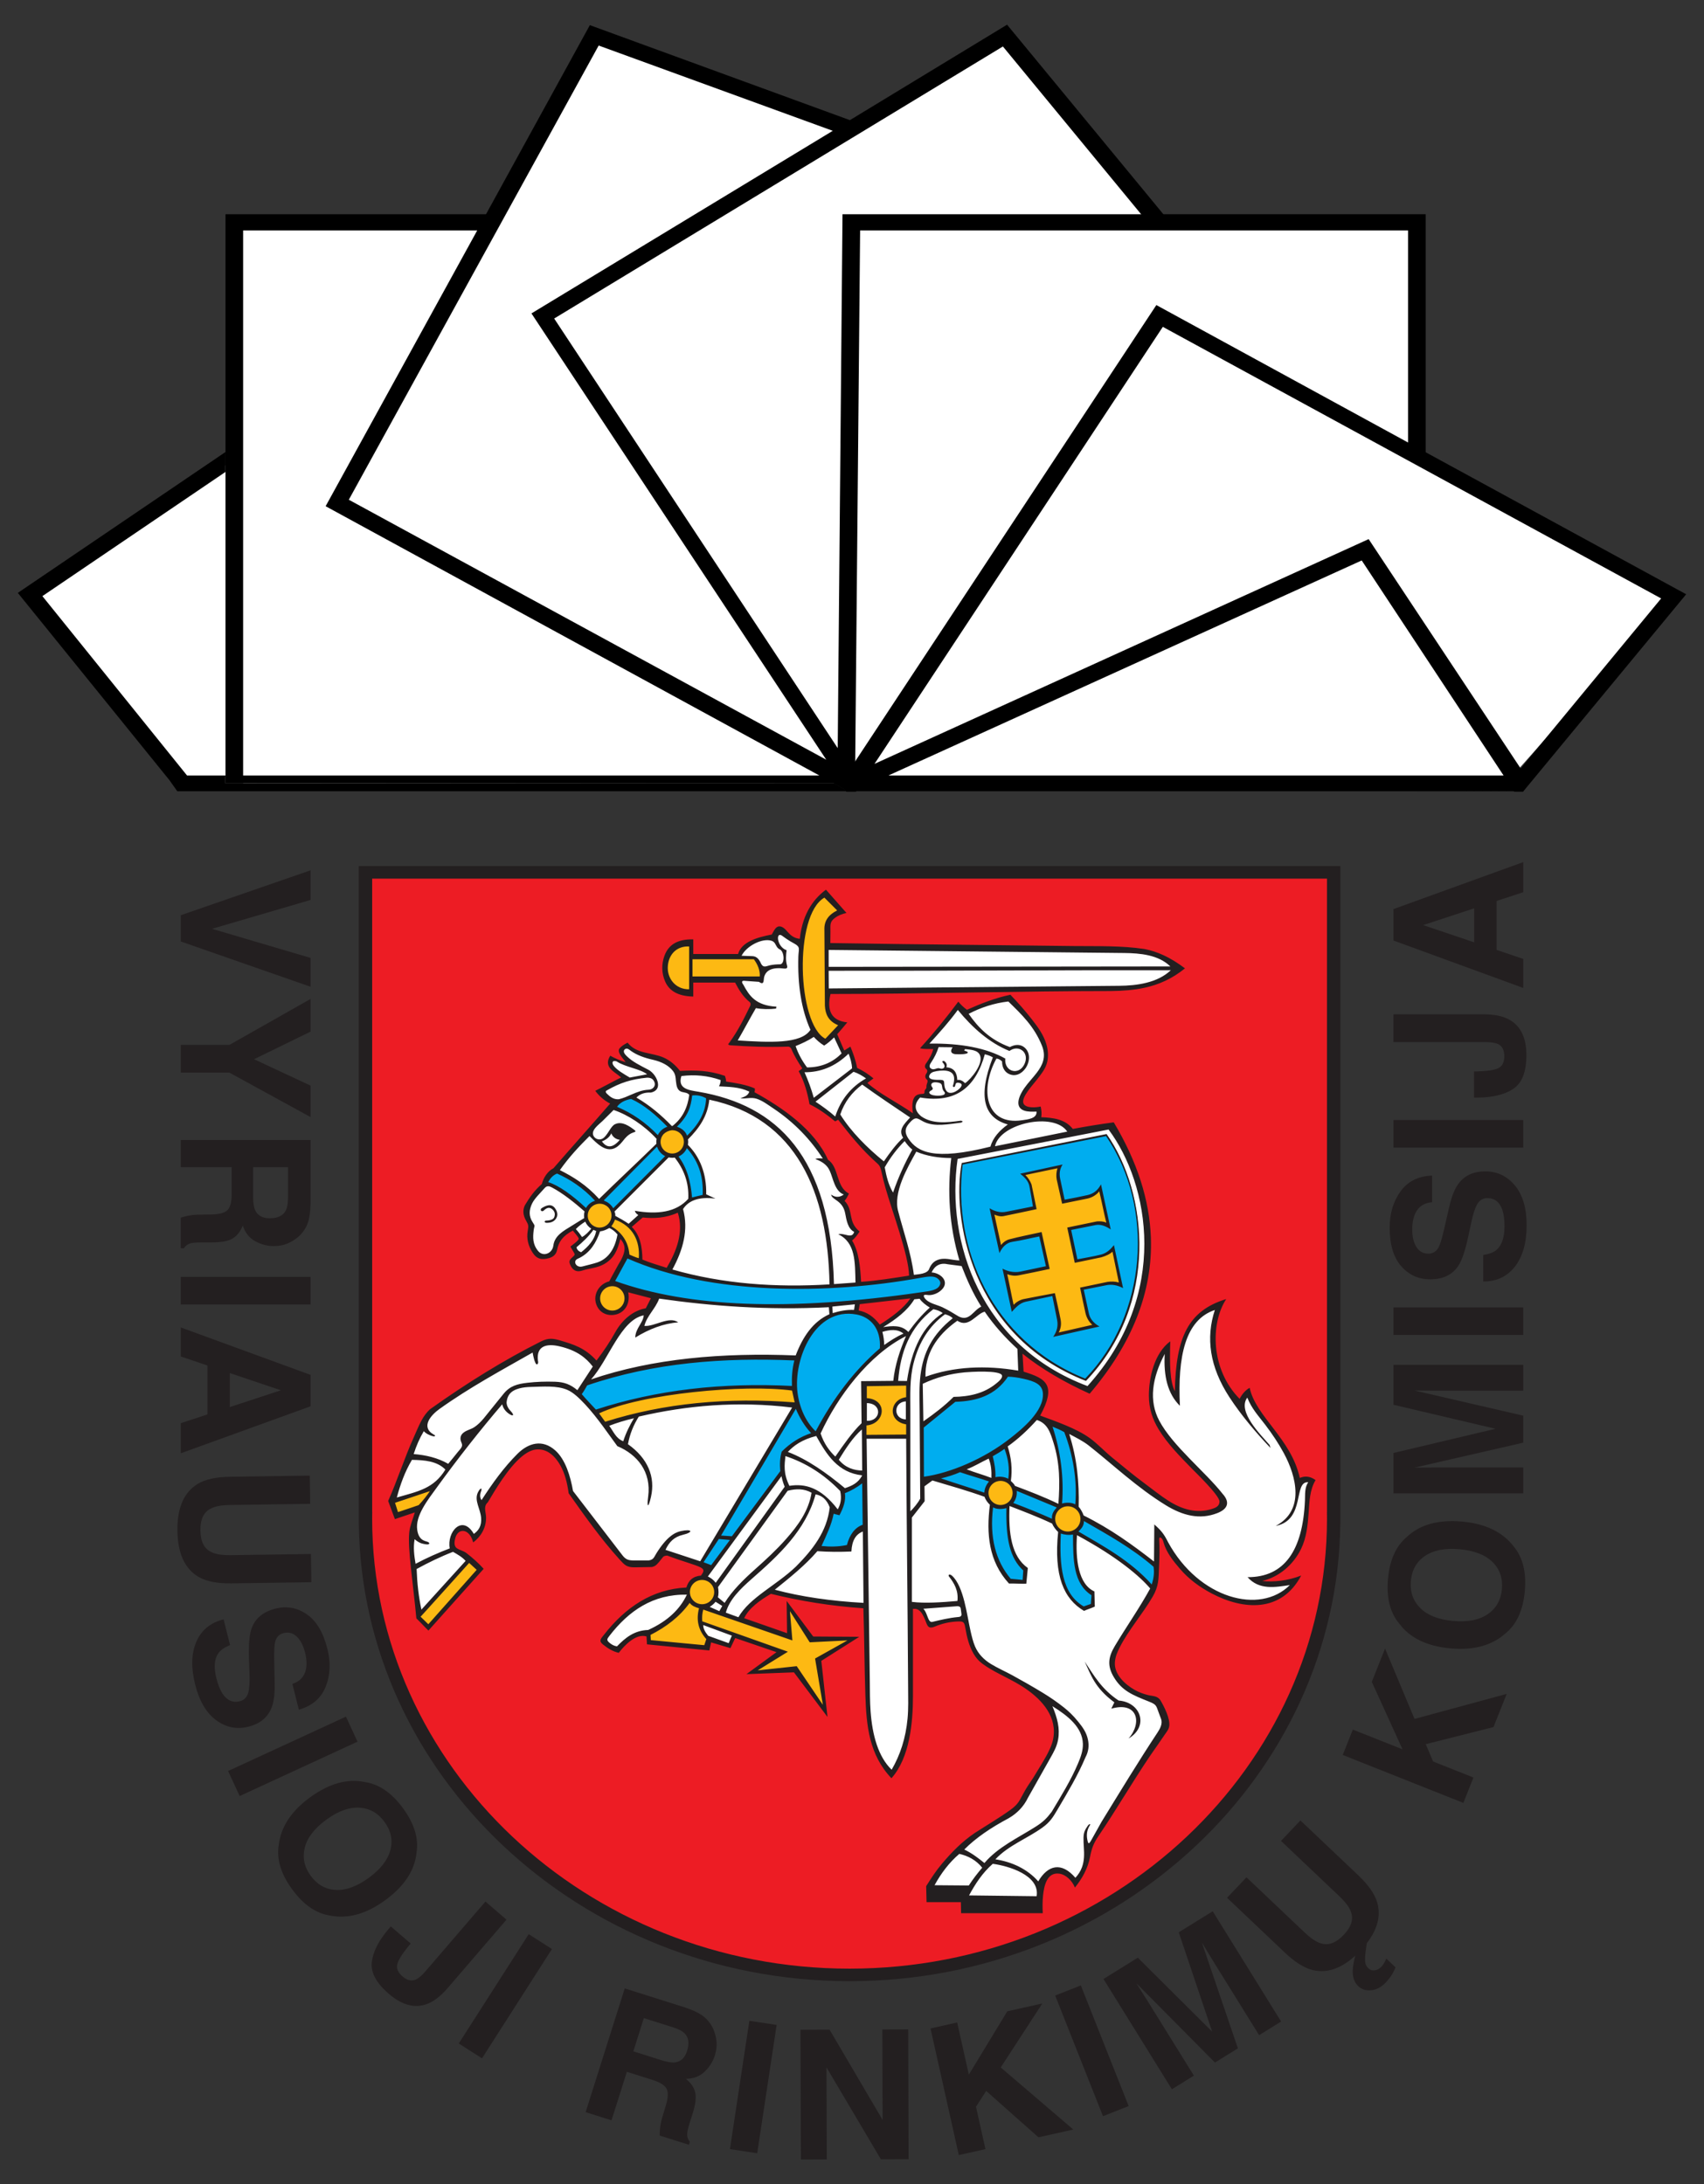 <?xml version="1.0" encoding="utf-8"?>
<!-- Generator: Adobe Illustrator 24.1.2, SVG Export Plug-In . SVG Version: 6.00 Build 0)  -->
<svg version="1.1" id="Layer_1" xmlns="http://www.w3.org/2000/svg" xmlns:xlink="http://www.w3.org/1999/xlink" x="0px" y="0px"
	 viewBox="0 0 916.55 1175.12" style="enable-background:new 0 0 916.55 1175.12;" xml:space="preserve">
<rect x="0" y="0" width="916.55" height="1175.12" fill="#333333" stroke="none"/>
<style type="text/css">
	.st0{display:none;}
	.st1{fill:#FFFFFF;}
	.st2{fill:#ED1C24;}
	.st3{fill-rule:evenodd;clip-rule:evenodd;fill:#FFFFFF;}
	.st4{fill:#00ADEF;}
	.st5{fill:#FDB913;}
	.st6{fill-rule:evenodd;clip-rule:evenodd;fill:#231F20;}
	.st7{fill:#231F20;}
</style>
<g id="Layer_2_00000044168377402774203130000003465738080470487977_" class="st0">
</g>
<g>
	<g>
		<polygon class="st1" points="760.48,244.55 761.23,119.88 621.6,119.88 539.31,17.65 457.03,70.01 319.89,17.65 262.79,120.38 
			127.9,117.38 127.9,247.04 112.94,254.52 18.19,319.35 97.98,421.58 810.35,421.08 898.37,321.85 		"/>
		<g>
			<polyline points="819.45,421.46 811.72,421.46 468.38,421.46 459.9,421.46 456.66,421.46 448.68,421.46 			"/>
			<polygon points="819.45,417.22 819.45,425.7 455.16,425.7 454.41,424.7 448.68,421.46 121.29,421.46 121.29,417.22 			"/>
			<polygon points="459.9,421.46 450.42,421.46 453.17,115.27 766.84,115.27 766.84,245.42 757.36,245.42 757.36,123.99 
				462.64,123.99 			"/>
			<path d="M99.35,421.96l719.85,3.99c8.98-10.97,76.3-92.26,86.52-104.72c0.75-1,1.25-1.5,1.25-1.5l-140.38-76.55l-9.47-5.24
				l-135.14-73.81L459.9,409.74l-2.24,3.49l-7.23-10.97L298.08,171.37L539.44,25l74.55,90.51l5.73,6.98l7.73-5.24l-1.5-1.75
				L541.68,13.28l-84.53,51.36L317.27,13.53l-55.85,101.73l-4.74,8.73l-81.53,148.36L440.7,417.22l7.98,4.24l5.73,3.24l0.75,1.25
				h5.24l0.75-1l16.71-7.73l254.58-115.69l76.3,115.69l5.73,8.73l0,0 M187.62,268.86L322.01,24.5l125.92,45.88l-162.07,98.24
				l158.58,240.12L187.62,268.86z M736.17,290.05l-265.8,120.93l155.09-235.13L893.5,321.97l-75.55,91.51L736.17,290.05z"/>
			<polygon points="264.16,115.27 264.16,123.99 130.77,123.99 130.77,421.46 121.29,421.46 121.29,115.27 			"/>
			<polygon points="95.36,425.7 91.12,419.71 9.59,318.98 121.29,243.18 121.29,253.9 22.8,320.72 100.6,417.22 121.29,417.22 
				121.29,421.46 448.68,421.46 454.41,424.7 455.16,425.7 			"/>
			<polygon points="128.77,248.91 121.29,253.9 121.29,243.18 123.04,241.93 			"/>
		</g>
	</g>
	<g>
		<g>
			<g>
				<path class="st2" d="M196.92,468.41H717v347h0c0,0.04,0,0.08,0,0.12c0,135.09-116.82,245.26-260.04,245.26
					c-143.23,0-260.04-110.17-260.04-245.26v-0.12L196.92,468.41z"/>
				<path class="st3" d="M461.19,700.59c-0.23,1.69-0.47,3.39-0.71,5.09c5.29,1.81,9.98,4.2,12.5,8.65
					c7.69-4.51,14.21-9.97,18.84-16.96C481.61,698.43,471.4,699.51,461.19,700.59 M338.48,660.12c2.1-2.2,4.2-4.4,6.29-6.6
					c7.34,0.21,14.39-0.71,21.33-2.15c2.12,12.18-0.18,22.74-5.83,32.07c-5.37-1.64-10.74-3.27-16.11-4.91
					C345.31,671.31,344.28,664.87,338.48,660.12 M330.53,593.37c-4.78,5.43-9.56,10.86-14.34,16.29
					c-5.59,6.48-11.18,12.96-16.77,19.44c-2.19,2.43-4.37,4.86-6.56,7.29c-2.76,3.48-5.51,6.97-8.26,10.45
					c-2.68,3.89-1.69,7.78,0.97,11.67c-0.51,5.19-1.88,10.24,3.16,16.28c2.82,1.74,5.77,2.06,8.99-0.73
					c0.65-2.35,1.29-4.7,1.94-7.05c2.76-2.27,5.51-4.53,8.27-6.8c1.54,2.11,3.08,4.22,4.62,6.32c-1.38,1.46-2.76,2.92-4.13,4.37
					l2.19,4.37c-0.89,0.73-1.78,1.46-2.67,2.19c-1.26,6.28,3.12,5.64,6.56,4.13c9.76-0.82,16.94-5.1,18.47-17.01
					c3.08,2.43,4.89,5.49,3.89,9.97l-7.78,15.55c-4.53,0.34-7.19,3.94-7.58,7.65c-0.39,3.71,1.49,7.55,6.04,8.36
					c2.97,0.53,6.34-0.8,8.59-4.35c1.52-2.71,1.6-5.63,0.24-8.75c5.42,1.54,10.85,3.08,16.28,4.62c-1.54,2.84-3.08,5.67-4.62,8.51
					c-6.63,0.44-12.43,4.22-17.01,12.88c-3.24,4.94-6.48,9.88-9.72,14.83c-4.49-4.43-10.01-7.53-16.39-9.78
					c-3.81-1.34-6.42-1.96-8.59-1.99c-3.18-0.03-5.47,1.19-9.29,3.26c-17.74,10.77-35.48,21.55-53.23,32.32
					c-2.85,2.58-5.35,5.34-6.56,8.75c-5.42,13.53-10.85,27.06-16.28,40.59c0.73,2.67,1.46,5.34,2.19,8.02
					c4.13-1.14,8.27-2.27,12.4-3.4c-1.97,5.08-3.13,9.38-3.69,13.73c-0.69,5.38-0.45,10.84,0.35,17.96
					c0.97,8.66,1.55,17.32,2.61,25.91c1.78,2.02,3.56,4.05,5.35,6.08c9.23-10.45,18.47-20.9,27.71-31.36
					c-1.81-2.23-3.7-4.02-5.72-5.54c-2.6-1.95-5.44-3.46-8.62-4.91c-1.44-6.21,0.84-10.66,4.4-10.91c2.13-0.16,4.73,1.2,7.27,4.6
					c5.01-4.47,5.87-10.64,3.89-17.98c5.27-7.84,10.98-15.47,17.23-22.81c3.89-4.58,6.01-7.52,12.4-8.02
					c7.06-0.55,10.48,3.68,13.56,9.25c2.47,4.46,4.11,9.42,4.7,15.01c8.91,11.51,17.82,23.01,26.74,34.51
					c1.55,2.1,3.61,3.68,6.8,4.13c3,0.28,5.99,0.3,8.99-0.24c3.43-1.42,5.85-3.5,6.81-6.56c7.13,2.51,14.26,5.02,21.39,7.53l3.4,1.7
					c-0.65,1.62-1.29,3.24-1.94,4.86c-4.24,0.01-7.71,1.69-9.48,7.05c-17.65,1.21-33.13,9.09-45.45,26.74l7.53,5.59
					c4.74-7.02,10.62-9.22,17.01-9.24c0.08,1.54,0.16,3.08,0.24,4.62c10.37,0.97,20.73,1.94,31.11,2.92
					c0.48-1.38,0.97-2.76,1.46-4.14c3.48,0.98,7.12,2.26,10.61,3.23c0.97-1.78,1.79-3.87,2.76-5.65c8.34,2.91,16.69,5.83,25.03,8.75
					c-4.78,3.56-10.64,7.6-15.42,11.16c7.37-0.32,15.82-1.11,23.19-1.43c5.1,6.89,10.21,13.78,15.31,20.66l-3.16-25.76
					c5.91-3.65,11.83-7.29,17.74-10.94c-7.05-0.24-14.1-0.17-21.15-0.42c-4.05-5.67-8.1-11.65-12.15-17.32
					c0.16,5.34,0.32,10.69,0.48,16.03c-8.83-3-17.66-5.99-26.49-8.99c3.18-6.84,8.99-11.83,16.28-15.8
					c16.35,4.75,33.46,7.21,51.04,8.27c0.33,16.61,0.65,33.22,0.98,49.82c-0.19,14.63,2.71,28.36,12.39,40.11
					c7.92-10.06,10.83-23.8,10.94-39.62c-0.24-16.85-0.48-33.7-0.73-50.55c2.64,0.07,5.34,0.44,6.33,2.4
					c0.51,1.02,1.12,2.13,1.78,3.28c2.74,4.81,2.04,4.79,7.22,3.58c4.91-1.14,10.1-1.8,14.76-1.97c0.3,7.57,2.14,13.76,5.66,18.69
					c3.52,4.93,8.72,8.59,15.71,11.12c9.49,4.97,17.19,10.33,23.4,16.13c3.31,7.2,5.36,14.5,2.91,22.12
					c-5.2,9.28-10.25,18.52-16.07,27.63c-2.88,4.52-4.51,7.27-9.04,10.01c-15.9,9.61-33.52,20.76-41.49,37.95
					c-0.33,2.67-0.64,5.35-0.97,8.02l18.47-0.49v5.59c13.85,0.08,27.71,0.16,41.56,0.24c0.08-4.37,0.16-8.75,0.24-13.12
					c4.1-10.34,10.26-11.23,18.48-2.67c4.44-4.93,7.2-10.84,7.53-18.23c12.23-19.36,24.47-38.73,36.7-58.08
					c2.16-2.85,3.49-5.72,3.85-8.62c0.61-4.89-0.9-8.11-3.48-10.45c-3.77-3.43-9.83-5-14.95-7.18c-5.3-3.16-9.19-7.48-9.97-14.34
					c1.72-13.8,15.5-25.6,22.36-39.86c2.06-10.86,2.49-20.32,1.88-30.98c1.34,0.58,3.13,1.37,3.74,2.87
					c10.2,24.74,48.54,50.21,70.76,23.1c-7.71,2.43-14.9,2.34-20.97-0.57c34.94-6.09,23.32-45.12,30.36-52.96
					c-2.84-1.73-5.74-0.95-7.75,1.43c-1.75-18.91-20.45-32.57-26.98-48.85c-1.8,1.24-3.24,3.92-4.62,6.8
					c-14.67-18.06-16.24-36.13-11.18-54.19c-15.17,3.04-22.24,20.47-22.6,49.82c-5.13-7.16-5.67-16.61-5.84-26.24
					c-6.91,12.41-12.56,24.9-2.92,42.29c6.96,9.94,15.15,18.65,26.01,29.41c3.59,3.95,12.41,10.44,4.86,15.25
					c-9.71,3.11-17.4,1.27-25.03-2.61c-15.5-9.37-28.95-20.49-41.56-32.32c-9.67-7.14-20.21-11.64-31.11-15.07
					c4.28-7.17,9.39-14.44,0.25-19.93c-3-0.97-6-1.95-8.99-2.92v-13.37c11.22,8.27,23.18,15.51,36.46,20.9
					c37.12-39.38,43.26-89.63,13.12-141.7c-7.21,1.22-14.42,2.43-21.63,3.65c-3.32-5.61-10.61-6.88-18.47-7.53
					c0.96-1.36,1.41-3.47,0.73-5.23c-20.37,2.82-3.47-14.39-0.42-18.53c5.59-7.57,5.11-13.45,1.32-20.1
					c-4.53-7.54-10.04-14.41-16.22-20.31c-8.25,0.35-16.22,3.24-24.06,7.29l-4.62-3.16c-5.59,6.72-11.8,14.53-17.39,21.25
					c1.7,0.49,4.02-0.1,6.49-0.08c-0.68,3.46-2.99,6.82-4.9,9.46c-0.62,1.42-0.22,2.63,1.22,3.64c-1.52,1.58-1.6,3.36-0.24,5.35
					c0.26,2.14-0.62,5.73-2.01,8.28c-1.41-0.34-3.22-0.14-4.58,0.94c-1.74,1.39-2.75,4.24-1.19,9.25l-1.46,0.73
					c-9.28-6.08-18.26-11.84-26.31-17.92c1.14-0.65,2.58-1.6,3.71-2.26c-2.83-1.62-5.51-3.85-8.35-5.48
					c-0.81-3.4-1.93-6.8-2.74-10.21c-1.05,0.57-1.95,1.75-3,2.32l-5.37-10.69l4.16-4.62c-7.16-2.49-8.2-9.49-7.54-17.74l155.55-2.19
					c13.15-0.78,25.28-2.8,32.57-10.69c-7.53-7.39-19.42-10.4-34.03-10.69c-51.44-0.33-102.89-0.65-154.33-0.97
					c-0.36-7.87-0.45-16.51,7.91-18.96l-9.12-8.75c-7.73,3.45-11.07,14.67-13.43,25.96c-3.81-1.94-7.31-4.81-11.12-6.76
					c-2.12-0.34-2.6,2.04-3.4,3.89c-10.31-0.51-15.15,4.27-18.47,9.94l-25.28,0.02l-0.36-8.11c-18.62,1.4-17.82,27.36-0.13,28.04
					l0.42-7.47l25.1-0.07c1.23,4.46,4.16,8.92,8.27,13.37c-3.12,6.9-6.5,13.68-10.45,20.17c9.71,1.22,20.4,1.48,31.35,1.46
					c1.76,4.21,3.73,8.51,7.14,13.12c-0.89,0.33-1.63,0.65-2.52,0.97c2.62,5.09,4.79,10.37,5.34,16.29l12.82,9.23l2.1-0.95
					c6.31,8.96,13.65,17.94,23.25,25.25c4.04,20.48,13.32,42.18,16.28,60.8c-9.56,2.27-19.12,2.81-28.67,3.85
					c0.24-8.92-1.96-17.1-5.84-24.79c2.32-0.12,3.86-0.86,5.1-2.67c-7.02-5.84-4.47-13.22-9.48-17.99c0.89-0.97,1.78-1.95,2.67-2.91
					c-5.48-3.84-4.5-12.92-10.45-17.99c-13.74-23.14-26.71-29.89-39.62-35.24c-0.08-0.97-0.16-1.94-0.24-2.91
					c-5.1-1.75-10.21-2.65-15.31-3.16l-0.24-3.16c-7.94-2.91-15.88-3.38-23.82-2.19c-5.6-10.18-19.68-8.19-26.98-14.82
					c-7.5,1.68-2.17,6.69,1.24,10.04c-2.92-0.57-7.53-2.52-9.98-3.24c-1.89,3.11,0.54,6.44,7.29,9.96l-12.88,7.29
					C323.76,589.47,326.57,591.55,330.53,593.37"/>
				<path class="st4" d="M299.36,629.7c-1.98,2.15-3.96,4.3-5.94,6.45c8.62,3.59,15.81,8.89,22.03,15.37
					c4.42-5.57,9.39-6.19,14.06-0.23c10.15-9.84,19.84-19.94,29.99-29.78c1.49,0,2.61,0.36,4.1,0.36
					c4.09,6.33,7.53,13.53,7.78,23.47c2.52-0.94,5.16-1.79,7.92-2.01c-0.11-12.84-4.06-21.4-10.64-27.03
					c0.17-1.49,0.33-2.97,0.5-4.46c7.36-5.02,10.74-12.46,11.38-21.57c-2.61-1.74-5.58-2.4-8.9-1.98
					c-0.47,7.06-3.59,13.72-10.53,18.62c-6.31-6.58-13.32-12.33-21.55-16.75c-5.49,1.48-7.61,2.87-9.74,5.07
					c8.27,3.83,16.47,8.94,24.5,16.86c-0.16,1.32-0.42,2.1-0.58,3.43c-10.31,9.84-21.25,20.84-31.56,30.68
					C314.2,639.19,307.07,633.1,299.36,629.7 M336.53,675.54c-2.63,4.85-5.25,9.71-7.88,14.56c48.09,15.01,105.5,16.35,171.41,5.25
					c12.09-2.82,5.65-10.98-0.95-9.79C436.19,697.41,382.27,693.6,336.53,675.54 M315.17,743.27c-1.31,2.39-2.61,4.78-3.92,7.17
					c2.97,3.25,5.95,6.5,8.92,9.75c31.15-12.76,67.12-16.29,106.72-12.86l1.76,8.39l-51.89,85.55c1.85,0.95,3.17,1.89,5.01,2.84
					c12.97-17.24,25.94-34.47,38.91-51.71c0.18-3.34,0.36-6.68,0.54-10.01c3.56-5.02,9.23-8.63,17.02-10.83
					c9.85-16.83,21.02-32.72,35.8-46.03c-0.18-17.84-9.72-20.81-21.88-19.63c-12.92,3.63-19.56,13.07-23.34,25.14
					C389.54,728.2,351.61,732.05,315.17,743.27 M453.37,802.26c0.35,3.81-0.29,7.62-2.39,11.43c-1.14-0.46-2.27-0.92-3.41-1.38
					c-1.47,7.28-4.57,13.94-8.01,20.47c5.68,0.06,11.35,0.13,17.03,0.18c1.04-6.15,3.93-9.84,8.65-11.06l-0.18-27.76
					C462.33,798.16,458.3,800.71,453.37,802.26 M516.22,790.54c5.92,1.71,13.15,4.1,18.02,5.69c0.02-3.63-0.87-8.91-2.04-13.06
					C526.8,786.22,521.36,788.62,516.22,790.54 M517.48,626.08l77.87-15.53c23.09,33.96,26.59,91.11-11.34,131.55
					C538.4,723.63,512.06,680.82,517.48,626.08 M541.14,777.4c2.35,5.76,2.83,14.64,1.9,21.83c9.66,3.47,18.79,7.29,27.39,11.38
					c0.61-15.94,0.53-32.29-6.58-45.2c3.33,1.25,5.57,2.81,8.91,4.06c6.89,11.15,6.4,28.8,6.09,45.32
					c16.47,8.5,30.83,17.93,43.13,27.52c-0.78,4.11-1.56,8.23-2.34,12.35c-9.33-10.84-23.1-20.96-41.16-30.39
					c-0.5,15.68,0.23,29.04,9.28,32.89l0.16,6.57c-1.67,0.63-3.33,1.25-5,1.87c-13.56-8.21-13.68-25.93-12.89-45.54
					c-8.38-3.99-17.57-7.85-27.55-11.59c-0.65,13.02-0.16,26.74,9.02,35.87c-0.16,2.24-0.31,4.48-0.47,6.72
					c-2.66,0.06-5.31,0.1-7.97,0.16c-12.28-16.76-10.45-32.14-9.32-45.91c-9.44-3.32-21.5-6.96-32.45-10.12
					c-1.82,0.48-3.53,0.9-5.08,1.27c-0.16-9.81-0.33-19.61-0.49-29.42c5.76-4.78,11.52-9.57,17.29-14.35
					c14.33-0.56,24.28-4.71,27.83-14.1c5.07,0.33,10.13,0.52,15.2,3.19c7.97,3.9,7.49,9.34,4.66,15.2
					C555.1,765.5,548.32,772.16,541.14,777.4"/>
				<path class="st5" d="M320.36,759.52c1.74,2.26,3.48,4.52,5.21,6.77c26.17-7.65,51.95-15.5,103.71-10.07
					c-0.71-2.9-1.42-5.8-2.13-8.71C395.03,743.83,354.1,747.54,320.36,759.52 M465.07,744.41h23.3c0.07,2.79,0.15,5.58,0.22,8.37
					c-9.81,0.05-10.23,11.53-0.11,12.44c-0.07,2.5-0.14,5-0.21,7.49c-7.81,0.15-15.61,0.29-23.41,0.44
					c-0.07-2.39-0.15-4.77-0.22-7.16c11.53-1.22,11.92-12.73,0.33-12.89C465,750.21,465.04,747.31,465.07,744.41 M574.32,809.79
					c4.14,0,7.5,3.36,7.5,7.5c0,4.14-3.36,7.5-7.5,7.5s-7.5-3.36-7.5-7.5C566.81,813.15,570.18,809.79,574.32,809.79 M538.06,795.73
					c4.14,0,7.5,3.36,7.5,7.5s-3.36,7.5-7.5,7.5s-7.5-3.36-7.5-7.5S533.92,795.73,538.06,795.73 M371.74,534.11
					c-19.94-1.78-17.8-26.06-0.38-26.24l0.1,7.08l34.3,0.24c2.47,2.57,4.17,8.6,4.13,11.65l-38.26-0.2L371.74,534.11z
					 M443.53,560.72c-16.47-8.01-17.81-69.74,0.19-79.86l8.58,9.19c-1.98,1.31-6.8,2.6-7.04,8.27l-0.74,43.71
					c0.18,4.93,6.26,8.16,8.63,9.22L443.53,560.72z M361.55,606.94c4.03,0,7.29,3.27,7.29,7.3s-3.27,7.3-7.29,7.3
					c-4.03,0-7.3-3.27-7.3-7.3S357.52,606.94,361.55,606.94 M327.11,659.73c5.64,3.05,10.38,7,10.14,15.95l7.36,3.06
					c0.41-12.56-4.53-20.57-14.84-24.04c0.02-0.21,0.03-0.42,0.03-0.64c0-4.03-3.27-7.29-7.29-7.29c-4.03,0-7.3,3.27-7.3,7.29
					c0,4.03,3.27,7.3,7.3,7.3C324.25,661.36,325.86,660.75,327.11,659.73 M329.31,690.93c4.19,0,7.59,3.4,7.59,7.59
					s-3.4,7.59-7.59,7.59c-4.19,0-7.59-3.4-7.59-7.59S325.12,690.93,329.31,690.93 M594.52,690.68l-12.51,2.69l3.1,13.82
					c0.86,3.45,1.91,4.52,4.51,6.03L568.05,718c1.91-2.93,2.21-4.94,1.62-7.21l-3.04-14.33l-16.21,3.38
					c-2.99,1.09-3.7,1.41-5.62,4.09l-4.07-19.74c1.65,1.18,2.92,1.38,6.08,1.11l16.74-3.33l-3.95-17.85l-15.72,3.19
					c-2.33,0.57-4.25,1.59-5.89,4.35l-4.32-19.67c2.33,1.32,4.53,1.66,7.05,1.17l16.07-3.25l-2.52-12.75
					c-0.87-2.33-1.82-3.57-4.32-5.37l20.28-4.2c-1.81,2.21-1.22,4.88-0.82,6.88l2.53,12.11l12.58-2.82
					c3.67-0.75,5.27-1.83,7.27-4.67l4.44,20.48c-2.52-2.05-4.51-1.63-7.29-1.39l-13.76,2.83l3.52,17.28l14.14-2.85
					c2.42-0.51,4.28-1.04,5.76-3.92l4.38,19.89C600,689.27,596.77,690.26,594.52,690.68 M370.94,860
					c-5.82,8.35-13.88,13.96-22.67,18.68c0.27,1.39,0.53,2.78,0.8,4.17l30.71,3.21c0.43-1.23,0.85-2.46,1.28-3.69
					c-2.46-2.96-4.11-6.06-4-9.46l43.03,15.87l-14.88,10.58l22.55-1.12l15.52,21.16l-3.2-25.81l17.76-11.7l-21.6,0.32l-11.83-17.47
					l0.32,15.07c-16-5.18-31.99-10.37-47.99-15.55c0.14-0.65,0.33-0.39,0.96-0.39c4.24,0,7.68-3.28,7.68-7.34s-3.44-7.34-7.68-7.34
					c-4.24,0-7.68,3.29-7.68,7.34C370.03,857.78,370.36,858.96,370.94,860"/>
				<path class="st6" d="M713.75,472.73H200.18v340.7h0.03l-0.03,2.46v0.93h-0.01v0.12h0.01v0.01h-0.01v0.02
					c0.01,66.69,28.85,127.23,75.37,171.11c46.52,43.87,110.72,71.08,181.43,71.08v-0.01h0.01v0.01c70.71,0,134.9-27.2,181.42-71.08
					c46.52-43.87,75.37-104.42,75.37-171.11v-0.02h-0.01v0h0.01v-0.12h-0.01v-0.93l-0.03-2.46h0.03V472.73z M463.76,583.51
					c-5.49,4.12-9.57,9.37-11.79,16.09c5.82,9.32,14.52,17.99,23.44,25.24c3.13-4.54,6.58-9.28,10.36-12.72
					c-2.68-4.19,0.34-7.14,3.76-10.9C480.85,595.36,472.09,589.54,463.76,583.51 M445.72,522.28l0.07,9.52
					c52.18-0.48,104.08-0.96,156.26-1.43c9.25-0.08,20.53-1.51,27.7-8.39C568.55,521.9,506.91,522.35,445.72,522.28 M445.72,511.07
					v9.1c61.27-0.07,122.53-0.14,183.79-0.21c-6.39-6.27-16.28-7.14-24.76-7.23L445.72,511.07 M396.81,559.76
					c16.67,1.05,34.1,2.1,39.11-5.71c-5.01-11.21-6.93-24.54-6.5-39.39c0.12-4.16,1.34-5.11-2.31-7.08
					c-0.68-0.36-1.34-0.74-1.95-1.1c-1.42-0.86-2.8-1.79-4.13-2.78c-2.52-2.02-3.19,0.73-2.02,3.51c0.7,1.67,2.07,3.35,4.09,4.02
					c-0.34,2.71-0.59,5.42,0.26,8.31c0.26,0.98,0.04,1.67-1.43,1.56c-6.59-0.83-9.8,0.88-10.86,4.36c-0.28,0.93-0.18,2.37-0.58,3.08
					c-0.31,0.55-0.94,0.65-2.29-0.3l-2.04-0.14l-5.21-0.37c-1.99-0.3-2.33,0.43-1.04,2.2c3.04,5.67,6.52,11.07,17.74,11.68
					c-0.09,0.34-0.17,0.69-0.26,1.04c-3.49,0.4-7.32,0.38-10.81-0.26C403.26,548.04,400.13,554.09,396.81,559.76 M398.88,514.21
					c1.96,0.07,3.92,0.14,5.88,0.21c2.37,0.08,3.69,1.91,4.61,4.08c1.28,2.37,2.72,1.31,4.67,0.86c1.82-0.42,3.72-0.53,5.61-0.56
					c2.63-0.27,2.23-6.86-0.16-7.98c-1.6-0.75-1.93-2.09-2.62-3.18c-0.41-0.66-0.96-1.23-1.98-1.53
					C409.86,504.61,401.46,509,398.88,514.21 M443.43,482.94c2.29,2.29,4.58,4.58,6.86,6.88c-4.25,2.14-7.1,5.25-6.86,10.51
					c0.09,13.58,0.17,27.16,0.26,40.74c0.26,4.35,1.66,8.24,7.12,10.51c-2.29,2.42-4.57,4.84-6.86,7.27
					C428.85,551.11,426.86,492.33,443.43,482.94 M448.67,558.13l4.01,8.63c-4.55,4.54-10.4,7.48-18.58,7.53
					c-2.74-3.65-4.79-7.48-6.15-11.49c3.32-1.38,6.63-2.85,9.78-4.93c1.55,1.71,3.32,3.31,5.57,4.67
					C445.29,561.27,447.03,559.75,448.67,558.13 M456.44,566.89c0.98,2.57,1.76,5.17,1.87,7.91c-6.86,5.28-13.72,10.55-20.59,15.83
					c-1.31-4.67-2.99-9.25-4.99-13.75C441.23,576.95,449.17,573.92,456.44,566.89 M438.64,592.72c3.69,2.43,7.27,5.04,10.62,7.98
					c2.98-9.21,8.58-15.96,16.57-20.5c-2.09-1.49-4.29-2.77-6.73-3.57C452.28,581.99,445.46,587.35,438.64,592.72 M486.59,613.92
					c1.15,1.58,2.44,3.32,4.13,4.55c-3.86,6.97-7.4,14.54-10.37,23.15c-2.51-4.19-3.59-8.85-4.47-13.58
					C478.93,622.67,482.64,617.83,486.59,613.92 M500.93,583.99c0.1,0.69,0.85,1.18,0.79,1.75c-0.03,0.31-0.28,0.6-0.75,0.88
					c-0.96,0.48-1.32,0.96-1.08,1.44c0.64,1.28,3.43,1.45,4.61,1.44c1.01,0,4.43-0.1,3.63-1.82c-0.97-1.09-1.19-1.66-1.38-3.05
					c-0.17-1.29-0.44-2.02-2.88-2.3C502.31,582.14,500.71,582.47,500.93,583.99 M505.46,580.97c2.8,0.05,2.22,0.71,2.51,3.03
					c0.17,1.31,0.65,2.64,1.54,3.38c0.85,0.72,1.99,0.74,3.12,0.41c1.66-0.5,3.33-1.78,4.09-2.81c0.68-0.92,0.81-1.81-0.32-2.23
					c-1.13-0.42-1.96-0.37-2.38,0.41c-0.13,0.25-0.3,1.85-1.01,1.69c-0.86-0.19-0.23-1.35-0.12-1.78c0.78-3.31,0.54-6.38-3.99-7.01
					c-2.02-0.28-4.64,0.04-6.61,0.56c-0.99,0.27-1.8,0.85-2.19,1.54C498.33,581.28,504.04,580.95,505.46,580.97 M504.87,563.35
					c-0.91,2.9-2.21,5.51-3.98,8.2c-0.74,1.01-1.31,2.26-0.4,3.15c0.77,0.55,1.26,0.71,2.32,0.46c0.42-0.1,0.95-0.32,1.47-0.43
					c1.11-0.23,1.93,0.67,3.06,0.07c0.82-0.45,1.19-1.51-0.21-3.07c-0.57-0.52-0.21-1.28,0.93-0.75c0.85,0.77,1.53,1.63,0.97,3.24
					c4.28,0.28,5.72,3,5.88,6.83c1.6-0.29,2.96,0.48,4.2,1.73c3.3-2.31,9.65-10.13,8.12-14.73c-1.09-3.31-5.34-3.27-8.17-3.62
					l-0.44,0.8c0.52,0.17,1.85,0.43,1.93,0.99c0.07,0.54-1.11,0.81-2.52,0.92c-1.81,0.15-4,0.06-4.41-0.01
					c-1.74-0.32-2.85-1.26-1.23-3.68C510.06,563.4,507.2,563.4,504.87,563.35 M515.19,543.36c-4.55,6.27-10.11,12.46-15.28,18.11
					c16.94-0.25,30.72,2.39,40.82,8.06c-0.29,2.96,0.95,5.11,2.72,6.1c2.28,1.27,5.56,0.68,7.38-2.75c1.97-3.72,0.69-6.99-1.79-8.23
					c-1.69-0.85-3.94-0.75-6.09,0.78C532.14,561.02,523.19,553.08,515.19,543.36 M521.02,545.46c5.11,7.36,11.44,13.96,22.16,17.88
					c3.22-1.74,5.97-1.36,7.81,0.16c3.47,2.86,2.98,7.84,0.61,11.25c-2.09,3.01-5.65,4.81-9.24,2.88c-1.96-1.05-3.36-3.27-3.38-6.58
					c-1.01-0.98-2.02-1.48-3.03-1.52c-9.05,16.46-6.03,36.16,13.88,33.17c3.08-0.46,8.03-0.94,7.69-4.66
					c-2.22,0.1-4.55,0.13-6.39-0.44c-6.04-1.89-2.6-8.71-0.21-12.12c2.04-2.93,4.67-5.6,6.79-8.4c3.06-4.04,5.08-8.37,2.85-14.2
					c-4.13-10.61-11.22-17.27-18.19-24.07C534.59,539.7,527.55,542.08,521.02,545.46 M571.3,647.61c-0.97-4.34-1.94-8.68-2.92-13.02
					c-0.37-1.96-0.21-4.08,0.41-6.05c-5.52,1.17-11.74,2.45-17.27,3.62c1.53,1.52,2.63,3.28,3.32,5.08
					c0.91,4.43,1.82,8.86,2.73,13.3c-5.92,1.25-11.82,2.56-17.74,3.74c-1.85,0.37-3.52-0.23-4.96-0.79
					c1.19,5.2,2.38,11.21,3.58,16.4c0.96-1.38,2.69-2.67,4.45-3.13c5.74-1.5,11.57-2.6,17.35-3.9c1.45,6.61,2.9,13.23,4.36,19.84
					c-5.6,1.16-11.19,2.4-16.81,3.47c-2.12,0.4-4.18,0.06-6.03-0.62c1.22,5.25,2.23,11.2,3.44,16.45c1.31-1.38,3.34-2.66,5.39-3.08
					c5.59-1.16,11.21-2.13,16.81-3.2c1.02,4.73,2.16,9.44,3.07,14.19c0.44,2.31,0.23,4.65-1.01,6.98
					c5.92-1.39,12.15-2.73,18.06-4.12c-2.06-1.81-3.14-4.07-3.67-6.33c-1.06-4.54-1.94-9.12-2.91-13.69
					c4.91-1.02,9.83-2.05,14.74-3.08c2.06-0.33,4.2-0.22,6.11,0.31c-1.19-5.48-2.23-11.08-3.42-16.56c-1.41,1.38-3.74,2.37-6,3.03
					l-14.28,2.97c-1.35-6.33-2.7-12.66-4.05-18.99c5.33-1.1,10.66-2.21,15.99-3.31c1.73-0.09,3.44-0.07,5.02,0.7
					c-1.38-5.5-2.43-11.37-3.8-16.87c-1.56,2.03-4,3.42-6.48,3.92C580.29,645.79,575.8,646.7,571.3,647.61 M548.74,631.46
					l22.81-4.95c-1.48,2.29-1.9,4.86-1.3,7.68c0.79,3.7,1.61,7.55,2.39,11.26c4.01-0.72,8.25-1.6,12.23-2.46
					c3.6-0.78,5.78-2.88,7.33-5.81c1.71,8.02,3.53,16.26,5.24,24.28c-2.4-1.66-5.19-2.86-7.96-2.4l-13.32,2.67l3.35,15.79
					c4.14-0.82,8.73-1.51,12.82-2.58c3.08-0.8,5.21-2.99,6.84-5.06c1.56,7.68,3.34,15.47,4.91,23.15c-2.97-1.61-6.25-2.24-9.4-1.49
					l-11.76,2.33l2.67,12.32c0.51,2.9,2.22,5.45,5.79,7.49c-8.3,1.86-16.6,3.72-24.9,5.59c1.99-2.87,2.8-5.84,2.09-9.33l-2.54-12.65
					l-14.25,3.04c-3.26,0.66-5.61,3.3-7.56,5.47c-1.52-7.24-3.48-16.01-5-23.24c2.28,1.15,5.74,2.4,9.7,1.56l13.66-2.89L559,665.22
					c-4.65,0.89-9.66,2.19-14.34,2.87c-3.44,0.5-5.69,3.04-7.08,6.1c-1.62-7.79-3.69-16.34-5.31-24.13
					c2.41,1.49,5.64,2.65,9.12,1.85l14.2-2.83c-0.53-3.62-1.23-7.26-1.89-10.86C553.19,635.42,551.07,633.32,548.74,631.46
					 M517.79,626.55c24.12-4.76,53.02-10.55,77.14-15.31c26.36,38.57,21.98,96.32-11.23,130.47
					C533.04,721.31,512.36,671.02,517.79,626.55 M517.29,625.72c24.8-5,53.13-10.6,77.92-15.59
					c22.17,31.43,28.47,91.43-11.09,132.83C521.53,718.62,511.88,653.73,517.29,625.72 M515.08,623.51
					c27.07-5.27,54.14-10.54,81.2-15.81c21.81,29.13,33.27,88.73-11.33,138.02C527.58,724.2,508.62,668.21,515.08,623.51
					 M529.72,567.2c1.44,0.38,2.88,0.82,4.32,1.68c-8.45,21.68-4.46,32.57,8.04,36.09c-4.46,3.26-7.96,7.03-9.36,11.94
					c-30.44,7.68-39.31,2.83-44.06-4.25c-2.85-4.25-1.27-6.65,1.26-9.28c3.02-3.14,3.98-1.19,7.42,0.36
					c5.67,2.56,12.74,1.08,19.58,0.26c1.15-0.47,1.12-0.83-0.09-1.06c-7.6,1.07-15.34,1.84-21.27-2.3
					c-4.03-3.24-3.85-6.93-0.62-10.17C514.5,593.79,524.94,584.54,529.72,567.2 M535.19,616.69c12.96-2.63,25.92-5.25,38.88-7.88
					C566.82,598.07,537.8,604.35,535.19,616.69 M511.66,623.05c-2.15,17.54-1.17,36.4,4.4,55.08c-4.25-0.08-8.01-1.96-12.23-0.06
					c-1.5,0.68-2.83,1.9-3.88,4.2c-0.82,3.23-6.02,3.24-8.39,3.61c-1.58-12.1-5.5-22.88-8.36-33.9c-3.04-10.23,4.9-23.76,9.65-32.37
					C498.38,621.95,504.7,623.02,511.66,623.05 M501.1,684.57c1.65-3.64,4.64-5.31,8.57-4.4c2.46,0.33,5.12,0.66,7.57,0.99
					c2.84,7.32,6.09,14.76,10.58,21.83c-4.21,1.8-6.32,8.27-12.22,5.25c-2.84-1.77-5.7-3.47-8.61-4.88
					c-3.18-1.53-7.7-2.09-9.74-5.14c-0.54-0.98-0.76-1.81,1.32-1.54c2.18,0.44,5.11-0.45,7.14-2.06
					C511.55,689.97,506.2,684.88,501.1,684.57 M514.94,710.56c-11.72,8.29-17.43,18.35-17.14,30.16c15.2-5.53,32.34-6.29,49.88-3.3
					c-0.15-3.71-0.3-7.98-0.44-11.68c-6.78-6.29-12.54-12.67-17.58-20.03C525.15,706.73,521.07,714.76,514.94,710.56
					 M528.31,1004.86c-2.58,3-5.01,6.16-7.21,9.56c-6.02,0-12.4-0.15-18.42-0.15c3.48-6.32,7.72-12.09,13.32-16.86
					C520.6,998.44,525.08,1000.73,528.31,1004.86 M533.99,1002.75c-5.57,4.87-9.5,10.96-12.75,17c12.11,0.14,24.23,0.29,36.34,0.44
					C559.44,1008.82,542.29,1003.85,533.99,1002.75 M566.08,917.95c8.45,5.27,16.09,11.35,16.38,20.19
					c0.12,3.72-1.16,7.14-2.57,10.51c-3.8,9.05-9.14,17.63-14.22,26.14c-2.7,3.58-4.69,5.49-8.52,7.93
					c-9.57,6.1-20.26,10.91-27.65,19.61c-3.14-2.51-6.47-5.16-10.83-7.27c6.18-6.23,14.29-11.73,23.71-16.74
					c4.73-2.7,8.25-6.4,10.55-11.13c4.03-7.16,8.07-14.32,12.1-21.48c1.82-3.24,3.41-6.02,4.09-9.75
					C570.22,929.86,568.73,924.37,566.08,917.95 M575.11,771.5c4.18,13.09,5.44,26.07,5.08,39.16c1.21,1.28,2.24,3.41,2.69,4.69
					c14.47,7.19,26.09,15.63,37.84,24.77c0.05-6.65,0.1-13.31,0.16-19.96c3.73,3.29,5.22,5.17,7.44,9.62
					c16.54,30.3,49.38,39.13,65.45,23.01c-7.83,1.15-16.47,2.82-22.72-4.25c19.78,0.04,29.7-14.26,30.86-41.33
					c0.14-3.27-0.23-6.95,1.79-9.74c-8.27-0.71-1.25,20.36-17.52,23.49c15.73-8.31,11.17-26.57,4.36-39.15
					c-2.82-5.21-6.19-10.3-10-15.28c-3.77-4.93-7.34-8.72-9.64-14.6c-5.62,7.5,7.45,20.2,12,25.5c0.16,0.53,0.32,1.07,0.48,1.6
					c-7.95-8.41-15.68-17.51-22.03-27.21c-10.79-16.5-12.8-32.11-7.9-47.03c-15.97,5.3-20.08,25.12-18.8,51.55
					c-6.59-6.44-8.86-16.08-8.16-27.9c-6.85,12.92-8.64,25.22-2.94,35.93c7.21,13.56,24.66,27.38,34.07,39.33
					c4.33,4.81,2.46,8.29-2.81,10.36c-9.52,3.74-18.62,1.31-27.52-4.09c-15.67-9.59-28.71-22.04-41.69-32.27
					C582.34,775.16,578.64,773.37,575.11,771.5 M571.26,808.89c2.39-0.64,5.28-0.57,7.11,0.49c1.08-13.12-1.18-26.49-5.91-38.86
					c-1.96-1.18-4.36-2.14-6.32-2.95C570.6,781.16,572.32,795.38,571.26,808.89 M580.08,823.98c13.56,7.98,27.57,15.39,39.43,28.49
					c0.97-3.09,1.48-6.25,0.96-9.54c-11.53-9.98-24.21-16.97-37.45-24.6C583.04,820.87,581.77,822.3,580.08,823.98 M533.98,783.48
					c0.94,3.78,1.58,7.47,1.44,11.26c2.39-0.51,4.91-0.23,6.91,0.86c0.77-5.46,0.01-10.81-2.02-16.07
					C538.43,780.89,536.05,782.32,533.98,783.48 M519.95,790.52c4.3-1.65,7.85-3.92,11.85-5.79c1.35,3.42,1.57,6.6,1.46,10.42
					C528.71,793.38,524.49,792.29,519.95,790.52 M534.15,810.98c-1.99,16.29,1.48,28.89,9.49,38.42c2.24,0.19,4.18,0.42,6.42,0.61
					c0.11-1.7,0.22-3.4,0.33-5.1c-7.13-6.51-9.42-16.84-9.06-33.52C538.92,812.02,536.12,812.11,534.15,810.98 M570.61,825.04
					c-0.8,16.84,0.39,32.36,12.3,39.24l3.86-1.35c0.02-1.73,0.28-2.97,0.3-4.69c-9.72-6.27-9.91-18.71-9.92-32.65
					C575.06,826.01,572.55,825.75,570.61,825.04 M543.01,810.24c-0.65,14.6,1,27.17,9.84,33.36c-0.27,2.82-0.54,5.64-0.82,8.46
					c-3.07,0.08-6.26-0.18-9.32-0.1c-10.95-11.96-12.24-26.75-10.27-42.38c-1.31-1.21-2.39-2.81-2.88-4.28
					c-9.4-3.39-18.63-5.96-28.03-8.78c-1.42,1.04-2.84,2.08-4.26,3.12c0.03,2.68,0.06,5.37,0.08,8.05
					c-2.29,2.93-4.59,5.86-6.88,8.79v45.35c6.98,0.86,15.63,0.28,24.51-0.49c0.65-5.54-1.76-9.57-4.36-12.94
					c-0.82-0.72-0.3-2.12,1.49-0.62c6.34,5.85,7.95,21.13,9.95,29.84c0.61,2.66,1.31,5.65,2.38,8.15c1.78,4.13,4.77,7.15,8.54,9.46
					c3.64,2.23,7.69,3.99,11.45,6.04c5.51,3.01,10.99,6.14,16.45,9.46c4.02,2.45,7.78,5.04,11.46,7.97
					c2.31,1.84,4.76,4.08,7.67,7.67c2.43,3.01,4.36,5.69,5.17,9.55c0.68,3.22,0.37,6.4-1.33,9.54c-4,9.51-9.47,18.69-14.9,27.88
					c-2.53,4.29-4.1,6.93-8.19,9.87c-8.38,6.05-18.27,9.56-25.36,17.12c9.06,1.4,17.23,5.27,23.05,11.87
					c5.18-8.76,12.43-10.7,19.99-1.92c6.67-7.26,4.18-14.99,4.36-21.55c0.08-2.95,0.76-4.21,2.37-6.55c1-1.22,1.7-0.95,0.82,0.24
					c-1.26,2.11-1.65,4.5-1.17,7.19c0.5,2.8,0.94,2.61,2.17,0.4c1.82-3.27,3.65-6.53,5.48-9.8c9.94-16.16,19.74-32.34,30.19-48.17
					c1.37-2.07,2.76-4.75,1.86-7.22c-0.4-1.11-0.83-2.22-1.25-3.34c-1.45-3.91-1.16-4.38-5.37-6.05
					c-8.83-3.51-14.38-5.77-18.76-13.05c-3.71-6.18-3.03-10.86,0.54-16.85c5.97-10.03,13.39-20.63,18.99-30.91
					c-5.33-6.32-17.41-16.84-39.38-28.67c-0.91,13.2,0.82,26.46,9.37,30.26c0.03,2.82,0.18,5.33,0.21,8.16
					c-2.05,0.93-3.74,1.38-5.79,2.31c-10.85-6.39-16.34-18.79-13.93-42.45c-1.19-1.08-2.71-3.14-3.24-4.53
					C558.19,816.05,550.68,813.22,543.01,810.24 M574.36,810.4c3.75,0,6.79,3.04,6.79,6.79c0,3.75-3.05,6.79-6.79,6.79
					s-6.79-3.04-6.79-6.79C567.57,813.44,570.61,810.4,574.36,810.4 M546.88,802.1c0.2,2.62-0.47,4.68-1.86,6.5
					c7.1,2.68,13.9,5.43,20.81,8.52c-0.2-2.62,0.96-4.27,2.57-6.09C561.43,808.18,553.84,804.94,546.88,802.1 M542.02,778.19
					c1.92,6,2.58,11.99,1.71,18.58c0.7,0.75,1.87,1.69,2.17,2.64c8.12,3.06,15.52,5.89,23.39,9.68c0.83-11.16,0.85-21.84-2.67-33
					c-1.65-5.21-3.07-10.29-8.93-12.11C552.93,769.27,547.78,774.1,542.02,778.19 M496.65,865.53c0.91,0.87,1.47,2.24,1.97,3.54
					c0.78,2.03,1.39,3.91,2.89,3.52c4.51-1.09,9.03-2.16,13.76-2.6c1.49-0.07,1.93-0.67,1.9-1.5l-0.37-2.8
					c-0.12-1.37-0.98-1.48-1.86-1.54C508.84,864.6,502.75,865.06,496.65,865.53 M538.18,796.74c3.58,0,6.48,2.9,6.48,6.48
					c0,3.58-2.9,6.48-6.48,6.48c-3.58,0-6.48-2.9-6.48-6.48C531.7,799.63,534.6,796.74,538.18,796.74 M506.16,795.39
					c3.54-0.85,6.97-1.9,10.22-3.33c4.89,1.67,10.69,3.3,15.58,4.97c-1.44,1.78-2.38,3.68-2.51,6.03
					C521.81,800.42,513.8,798.02,506.16,795.39 M496.86,768.03c0.03,8.82,0.07,17.64,0.11,26.46c13.9-1.89,32.2-9.51,46.35-20.62
					c6.61-5.18,18.28-14.73,17.63-24.26c-0.34-4.84-4.46-6.45-10.41-7.8c-2.9-0.66-5.81-1.08-8.39-1.13
					c-6.74,10.07-16.83,13.2-28.29,13.51C508.21,758.81,502.54,763.42,496.86,768.03 M496.33,744.5c0.11,6.73,0.23,13.46,0.34,20.19
					c5.91-4.09,11.47-8.38,16.25-13.15c8.52-0.13,16.33-1.88,22.7-7.03c1.09-0.88,3.78-2.92,3.33-4.5
					c-0.88-3.03-17.59-1.89-19.96-1.68C511.24,739.05,503.67,741.01,496.33,744.5 M502.01,704.37c1.72,0.34,3.52,0.87,5.07,2.09
					c-10.55,6.8-16.72,19.14-19.24,36.54l-4.74-0.06C484.34,727.4,489.3,714.14,502.01,704.37 M508.32,707.08
					c-8.41,6.14-14.06,14.94-16.94,26.39c-2.16,8.59-1.72,16.94-1.72,25.72v53.92c1.77-1.7,4.13-4.53,5.3-6.83
					c-0.1-16.06-0.21-32.12-0.32-48.19c-0.04-6.12-0.29-12.24,0.48-18.33c1.51-12.01,6.29-21.79,17.33-30.53
					C511.43,708.15,509.91,707.53,508.32,707.08 M466.13,774.06h21.28c0.22,44.55,0.8,89.48,1.05,134.07
					c0.03,5.49,0.21,10.99-0.3,16.47c-0.99,10.63-4,19.68-8.56,27.53c-7.21-6.94-10.39-18.6-11.33-31.37
					c-0.4-5.45-0.35-10.93-0.42-16.39L466.13,774.06z M487.25,753.95v9.71C480.32,763.45,480.49,754.32,487.25,753.95
					 M466.28,754.88v9.52C473.92,764.72,474.75,755.05,466.28,754.88 M466.25,745.79c7.05-0.1,14.1-0.21,21.15-0.31v6.23
					c-8.97,1.17-10.24,12.91,0,14.61v5.48c-7.05,0.04-14.28,0.11-21.33,0.16v-5.06c9.98-0.82,11.77-13.82,0.18-14.7L466.25,745.79z
					 M384.89,861.78c-0.81,1.05-1.91,1.94-3.15,2.74c1.73,0.77,3.45,1.54,5.17,2.31c0.53-0.94,1.06-1.87,1.59-2.81
					C387.29,863.27,386.09,862.52,384.89,861.78 M349.91,879.6c0.05,0.94,0.1,1.87,0.16,2.8c9.58,0.91,19.17,1.82,28.75,2.73
					l1.09-3.27c-4.39-4.91-5.53-10.44-3.92-16.6c-1.99-0.56-3.87-1.29-5.03-2.9C365.55,869.81,358.41,875.28,349.91,879.6
					 M369.46,857.94c-3.62,7.64-10.11,14.15-20.82,19.01c-7.53,0.22-12.34,4.25-16.78,8.81c-1.66-0.24-2.88-0.98-3.97-1.88
					c-1.83-1.52-1.39-2.07-0.05-3.82C338.24,866.64,351.18,857.62,369.46,857.94 M377.62,850.03c3.61,0,6.53,2.92,6.53,6.53
					c0,3.61-2.93,6.53-6.53,6.53s-6.53-2.92-6.53-6.53C371.09,852.95,374.02,850.03,377.62,850.03 M378.27,865.98
					c-0.6,2.15-0.7,4.08-0.54,6.31l46.07,16.35l-16.24,10.04l20.98-2.26l14.06,20.79l-4.19-24.91l17.4-9.73l-20.28,1.01
					l-10.64-16.74l1.32,15.73L378.27,865.98 M419.7,791.49l-26.03,35.04l-5.83-0.39l40.23-68.17c1.93,4.64,4.64,9.27,8.23,13.08
					c-5.96,1.97-11.21,5.31-15.83,9.93C419.51,784.22,419.34,787.75,419.7,791.49 M378.42,840.5l4.1,1.56l10.08-13.53l-5.95-0.53
					L378.42,840.5z M222.51,782.31c6.48,0.51,12.88,1.98,18.58,5.24c1.82-2.15,3.52-4.33,5.28-6.5c0.47-0.58,1.28-1.39,1.79-2.26
					c0.99-1.68-0.21-2.61-0.44-4.25c-0.2-1.47,0.3-2.76,1.66-3.81c1.76-1.37,4.03-1.72,5.9-3c1.66-1.14,3.29-2.69,4.9-4.62
					c3.49-4.27,7.24-9.03,10.74-13.3c3.45-4.21,7.36-5.23,12.78-5.86c4.79-0.55,9.59-0.73,14.83-0.56c4.97,0.17,8.24,1.4,12.03,4.54
					l8.29-12.71c-3.59-4.56-8.31-8.69-18.05-10.92c-6.28-1.44-12.41-0.57-11.47,7.67c0.23,0.81,0.15,1.39-0.06,1.72
					c-0.93,1.43-1.8-1.75-1.95-2.25c-0.37-1.25-0.6-2.5-0.84-3.75c-16.86,9.61-33.85,18.74-50.14,30.39
					c-4.28,3.06-10.34,9.53-3.08,13.73c1.15,0.42,1.01,1.16-0.38,0.91c-2-0.55-3.71-1.39-4.92-2.73
					C225.67,773.82,223.88,777.95,222.51,782.31 M221.58,785.41c-3.89,6.56-6.29,13.36-8.14,20.27
					c11.56-3.33,19.84-4.81,26.13-15.04C235,786.04,228.38,785.55,221.58,785.41 M224.09,844.14c6.39-3.48,12.89-6.65,19.58-9.23
					c2.33,1.34,4.86,2.71,6.77,4.87c-7.81,8.63-15.97,17.57-23.77,26.2C225.2,859.17,224.37,851.86,224.09,844.14 M337.76,776.99
					c1.06-5.57,2.93-10.21,5.84-14.85c25.58-5.95,52.89-8.49,82.47-4.87l-49.44,82.72c-6.13-1.99-12.55-4.18-18.68-6.16
					c1.94-4.16,4.6-6.94,9.31-8.07c6.01-1.44,5.08-3.34-1.06-2c-3.49,0.76-7.81,3.36-13.21,12.07c-1.26,2.04-1.44,3.31-4.11,3.71
					h-7.56c-3.05,0-4.61-0.28-6.52-2.77l-26.58-34.6c-1.38-7.91-4.07-16.92-9.53-21.81c-7-6.26-14.52-3.98-20.32,1.78
					c-7.34,7.31-13.53,15.92-19.36,24.95c-1.08-1.62-0.83-3.19-0.23-4.87c0.21-0.59,0.37-1.16,0.1-1.29
					c-0.62-0.33-1.69,1.69-1.94,2.27c-1.83,4.22,1.38,8.4,1.83,13.27c0.41,4.49-1.36,6.99-3.9,8.79
					c-6.28-10.76-14.63-0.94-12.95,7.79c-6.13,2.35-12.26,5.03-18.39,8.3c-0.75-4.41-1.31-8.82-0.51-13.24
					c1.42,1.25,2.91,2.14,4.5,2.46c1.01,0.2,1.76,0.37,2.3,0.35c1.23-0.04,1.33-0.63,0.72-1.11c-0.46-0.37-1.43-0.5-2.43-0.92
					c-2.43-1-3.34-3.39-3.69-5.8c-1.11-7.57,5.59-15.99,10.72-23.06c11.29-15.56,23.06-30.53,34.99-44.49
					c0.51,2.12,1.83,3.86,3.59,5.06c2.73,1.87,2.81,0.5,1.12-1.26c-1.29-1.35-2.36-2.94-2.35-4.91c0.17-1.82,0.71-3.21,1.52-4.3
					c2.38-3.19,7.73-3.85,11.39-3.94c6.69-0.15,14.09-0.85,19.73,1.56c3.2,1.36,6.4,4.41,9.64,7.87
					c6.62,7.09,13.03,16.68,17.29,22.42c10.65,4.46,18.39,13.77,16.58,27.16c-0.8,5.87,0.09,6.49,1.53,0.1
					C352.55,794.77,348.62,784.68,337.76,776.99 M327.69,767.08c2.31,3.14,3.62,6.83,7.54,8.32c1.59-4.89,3.62-8.77,5.76-12.37
					C336.38,764.11,331.94,765.45,327.69,767.08 M322.25,760.41c1.08,1.51,2.17,3.01,3.26,4.51
					c31.64-10.04,65.72-13.22,101.92-10.42c-0.47-2.12-0.93-4.25-1.4-6.37C400.4,744.66,344.72,749.79,322.25,760.41 M315.81,745.36
					c-0.82,1.49-1.79,3.22-2.89,4.71c2.77,3.27,4.99,5.41,7.6,8.3c32.82-10.71,68-14.61,105.45-12.71
					c-0.17-4.56,0.13-9.17,1.29-13.73C389.16,730.31,351.93,733.05,315.81,745.36 M420.34,794.2c0.41,2.04,1.02,3.94,1.72,5.69
					c-12.41,17.27-24.69,34.39-37.09,51.66c-1.11-1.51-2.57-2.62-4.22-3.39C393.97,830.1,407.11,812.26,420.34,794.2 M390.41,867.62
					c2.25,0.82,4.51,1.65,6.76,2.47c6.15-10.72,20.13-16.91,31-27.3c8.95-9.04,16.63-18.76,18.13-31.82
					c-1.63-4.31-4.27-6.4-7.61-6.99c-5.34,19.39-19.79,32.72-34.31,45.45C398.09,854.95,392.32,860.64,390.41,867.62 M422.47,783.39
					c-0.49,4.66-1.22,9.19,2.13,16c8.28-1.29,16.82,0.68,26,12.67c1.5-2.63,2.24-5.73,1.33-9.87
					C443.13,793.05,433.24,786.95,422.47,783.39 M464.11,823.99c0.12,12.79,0.24,25.58,0.36,38.37
					c-17.27-0.96-33.54-3.26-47.72-7.08c8.07-6.5,16.27-13.04,22.9-20.73c5.98,0.44,12.09,0.45,18.3,0.18
					C458.24,828.61,460.5,825.33,464.11,823.99 M463.75,798.06c0.09,7.43,0.18,14.85,0.27,22.27c-4.13,1.49-6.96,5.13-8.48,10.91
					c-4.55,0.96-9.1,1-13.66,0.53c2.61-5.71,5.38-11.39,6.52-17.35c1.04,0.27,2.09,0.54,3.12,0.81c2.05-3.87,3.52-7.79,2.95-11.9
					C457.82,802.08,460.88,800.26,463.75,798.06 M423.77,781.15c3.25-3.44,7.48-6.58,15.26-8.58c5.63,10.11,11.66,19.74,24.72,21.19
					c-2.05,4.09-5.56,5.67-9.28,6.89C444.44,792.34,434.28,785.17,423.77,781.15 M451.17,785.36c3.61,4.41,8.23,5.72,12.58,5.81
					c-0.09-7.24-0.09-14.85-0.17-22.09C458.77,773.25,454.77,779.5,451.17,785.36 M441.39,771.22c1.83,5.49,4.64,9.33,7.91,12.44
					c4.55-6.55,9.09-13.11,14.12-17.96c-0.08-7.54-0.16-15.08-0.24-22.62c5.77-0.05,11.53-0.1,17.3-0.16
					c0.87-8.42,3.58-16.6,6.84-24.07C467.28,728.89,450.41,751.52,441.39,771.22 M473.26,725.41
					c-13.46,11.58-24.98,26.6-34.53,44.64c-5.16-4.88-8.67-12.37-9.76-20.79c-2.31-17.94,9.3-46.26,31.75-42.04
					C468.23,708.63,473.92,714.75,473.26,725.41 M474.63,716.57c0.57,2.18,0.95,4.8,0.97,7.06c2.93-2.07,6.45-4.44,10.37-6.14
					C482.76,714.9,478.7,715.33,474.63,716.57 M491.8,699.04c0.95-0.1,1.89-0.19,2.84-0.29c1.31,1.87,3.29,3.37,5.47,4.74
					c-4.53,4.1-8.21,8.55-11.52,13.14c-3.7-3.9-8.6-3.34-13.55-2.63C481.89,709.82,488.05,705.2,491.8,699.04 M462.43,701.66
					l27.29-3.11c-3.77,5.4-9.82,9.88-16.51,14.11c-3.24-4.3-6.96-6.79-11.36-7.59C462.05,704.06,462.23,702.66,462.43,701.66
					 M447.72,702.95c4.03-0.45,7.97-0.78,12.09-1.21c-0.12,1.14-0.3,1.87-0.43,3.01c-4.04-0.19-7.81,0.59-11.49,1.72
					C447.84,705.32,447.78,704.1,447.72,702.95 M366.51,578.93c-2.23,6.99,4.29,7.61,9.11,8.43c42.17,7.17,71.26,34.57,72.95,103.5
					c3.72-0.3,7.86-0.55,11.58-0.84c-0.28-11.02,0.11-21.44-9.23-25.97c3.1-0.98,7.34,2.83,8.52-1.28
					c-3.37-1.68-4.1-6.09-4.84-10.02c-1.33-7.03-7.26-7.18-7.53-10.05c2.53,1.88,5.01,1.32,6.78-0.04
					c-4.93-1.81-5.7-8.82-7.61-12.88c-1.13-2.4-3.04-4.5-7.73-6.23c1.14-0.41,2.17-0.43,4.06-0.24
					c-6.54-10.14-15.35-19.51-26.77-27.09c-2.72-1.81-5.69-4.09-8.9-5.1c-3.04-0.95-5.68,0.21-8.65-0.27
					c1.93-0.72,4.05-1.19,4.79-3.55c-5.66-2.62-10.96-2.5-16.32-2.84c0.55-1.07,0.91-2.17,0.89-3.38
					C380.72,578.67,373.68,578.01,366.51,578.93 M354.55,698.67c-1.98,5.45-6.62,9.25-7.96,14.69c5.52,0.47,13.32-5.5,18.2-1.9
					c-7.7,0.51-15.76,3.61-23.09,8.17c0.04-4.91,4.4-8.17,4.53-11.97c-12.35,2.44-18.75,23.81-28.31,34.48
					c33.1-11.32,70.77-14.48,110.06-12.9c3.76-9.87,9.21-18.18,18.14-22.17c-0.12-1.3-0.18-2.47-0.3-3.77
					C412.56,704.95,382.64,702.7,354.55,698.67 M337.5,677.07c-2.16,3.89-4.46,8.23-6.62,12.12c39.5,14.18,93.45,16.4,164.47,6.08
					c2.9-0.47,8.02-0.74,9.73-3.14c0.99-1.4,0.92-2.53-0.17-3.74c-2.35-2.62-6.93-1.33-9.98-0.87
					C445.92,696.42,382.51,697.03,337.5,677.07 M329.36,691.99c3.62,0,6.55,2.94,6.55,6.55c0,3.62-2.94,6.56-6.55,6.56
					c-3.62,0-6.56-2.94-6.56-6.56C322.8,694.92,325.74,691.99,329.36,691.99 M339.82,660.1c4.56,4.43,5.67,11.02,5.72,17.57
					c4.03,1.72,8.84,3.07,13.05,4.44c5.26-8.89,9.32-19.1,5.99-29.67c-6.49,2.91-12.91,3.22-18.87,2.58
					C343.99,656.55,341.54,658.58,339.82,660.1 M328.84,659.75c0.76-1.04,1.53-2.31,1.92-3.6c9.78,3.57,13.52,11.59,12.84,20.78
					c-1.63-0.39-3.67-1.38-5.04-1.94C337.93,667.63,334.09,662.86,328.84,659.75 M322.75,662.49c1.76-0.17,3.37-0.91,5-1.81
					c1.68,0.77,3.21,2.01,4.39,3.48c-1.6,8.99-5.87,13.42-11.1,15.13c-2.3,0.75-4.73,1.26-7.06,1.9c-1,0.27-1.85,0.51-2.88,0.11
					c-1.28-0.5-1.95-1.73-1.64-2.77c0.32-1.08,1.5-1.36,2.39-1.83C317.42,673.83,320.69,668.66,322.75,662.49 M372.48,516.11v9.23
					h36.19c0.21-3.32-1.14-6.47-3.18-9.23H372.48z M370.68,509.21v23.02c-7.11,0.2-12.06-5.73-11.46-12.61
					C359.76,513.37,364.06,508.89,370.68,509.21 M320.67,662.27c-0.9,4.95-4.37,8.5-8.09,11.46c-1.39-0.51-2.26-1.39-2.5-2.7
					c3.23-2.62,6.56-5.79,9.13-9.38C319.61,661.93,320.2,662.09,320.67,662.27 M291.28,650.05c-1.01,0.9-0.04,2.13,1.07,1.35
					c1.45-1.43,2.96-2.21,4.62-0.88c0.95,0.76,1.53,1.8,1.44,3.06c-0.09,1.22-0.49,2.04-1.6,2.54c-0.91,0.41-1.97,0.54-3.11,0.58
					c-1.01,0.08-0.95,1.08,0.11,1.18c1.14,0.04,2.22-0.09,3.18-0.5c1.21-0.52,2.1-1.45,2.56-2.7c0.6-1.64-0.06-3.35-1.05-4.67
					C296.61,647.53,294.09,648.26,291.28,650.05 M332.84,591.42c-2.79,0.15-4.59-1.21-6.44-3.04c-0.68-0.68-0.8-1.27-0.14-1.65
					c7.36-4.25,13.35-6.11,21.79-6.93c1.42-0.06,2.64,0.39,3.31,1.26c1.23,1.6,1.03,3.11,0.11,4.1c-0.62,0.67-1.58,1.1-2.65,1.13
					c-3.3,0.13-6.18,1.31-9.04,2.54C337.54,589.81,335.29,590.83,332.84,591.42 M348.06,577.99c-3.52-2.9-11.76-3.85-16.38-6.94
					c-2.45-0.84-2.73,0.9-1.52,2.44c1.68,2.16,5.1,4.2,8.58,6.25C341.84,579.15,344.95,578.57,348.06,577.99 M323.73,614.08
					c2.09-0.79,4.08-2.09,5.07-4.33c0.69,1.8,2.27,3.19,4.6,3.48C328.96,618.42,326.04,617.13,323.73,614.08 M396.99,513.28H372.9
					v-7.89c-8.39-0.18-13.25,2.8-15.46,8.71c-1.71,4.59-1.64,9.51,0.36,14.02c2.07,4.67,6.4,7.83,15.1,8.04v-7.53h22.5
					c1.97,3.76,4.09,7.46,7.85,10.5c0.41,0.3,0.55,0.87,0.43,1.7c-3.37,7.01-6.84,13.96-11.46,20.26c-0.8,0.69-0.62,1.12,0.53,1.28
					c9.87,0.71,20.02,1.09,30.77,0.74c0.88-0.14,1.59,0.24,2.12,1.16c1.43,3.52,3.74,7.35,5.88,10.51
					c-0.53,0.59-1.56,1.24-1.95,1.52c2.93,5.13,4.86,11.94,5.84,17.79c4.9,2.36,9.42,5.63,13.79,9.23l1.63-0.89
					c6.23,7.94,12.31,15.76,21.19,23.63c1.27,1.13,1.72,2.49,2.06,4.12c0.64,3.01,1.38,6,2.22,8.97
					c3.34,11.9,12.54,36.3,12.67,47.15c-8.74,1.36-17.23,2.76-25.8,3.35c-0.41-7.9-1.24-16.48-4.85-22.24
					c1.77-1.43,2.98-3.22,4.05-4.83c-6.6-5.34-3.04-11.29-8.08-16.5c0.98-1.21,1.71-2.54,2.34-3.93
					c-7.13-3.65-5.24-14.36-11.25-18.14c-7.32-16.32-24.55-28.13-39.58-36.4c0.29-0.67,0.27-1.34,0.21-2.02
					c-4.92-2.11-10.21-2.87-15.49-3.71c0.11-0.99-0.29-2.05-0.58-3.04c-8.72-3.03-15.94-3.11-24.18-2.68
					c-2.39-3.13-5.4-5.65-8.65-7.11c-6.5-2.93-14.78-1.88-19.53-8.09c-2.12,1.08-3.61,2.14-4.37,3.13
					c-1.58,2.06,2.18,5.62,3.31,7.36c-2.88-0.82-6.1-2.18-8.25-3.47c-1.66,2.59-1.52,4.54-0.5,6.22c1.23,2.03,4.18,3.59,6.34,5.48
					c-4.49,2.23-9.44,4.97-13.93,7.2c2.07,2.76,4.6,5.07,8.01,6.87c-10.11,11.67-20.39,23.12-30.51,34.8
					c-3.11,1.55-5.4,5.16-6.24,8.46c-4.07,3.56-6.51,7.11-9.14,11.49c-1.12,2.4-1.14,5.09,0.69,8.26c1.37,2.37,1.32,2.81,0.85,5.61
					c-0.65,3.9,0.2,7.71,2.55,11.43c2.33,3.69,5.04,4.19,8.98,3.06c2.21-0.64,3.84-1.94,4.35-4.67c0.71-3.76,2.81-7.24,8.39-10.11
					c0.48,0.59,3.19,3.62,3.19,4.36c0,1.01-3.69,3.56-4.49,4.25c0.62,1.05,1.24,2.1,1.86,3.15c0.47,0.81,0.65,1.27-0.11,1.95
					c-2.27,2.03-2.86,2.66-1.64,5.12c1.29,2.59,3.25,3.69,6.42,2.63c3.78-1.27,7.75-1.25,11.55-3.41c5.48-3.11,7.28-7.54,8.78-13.56
					c3.13,3.49,3.24,6.97-1.14,13.93c-1.59,2.95-3.32,5.9-4.8,8.86c-5.96,1.55-9.32,7.91-6.53,13.52c1.41,2.84,4.32,4.81,8.1,4.63
					c2.91-0.14,5.16-1.37,6.67-3.15c1.94-2.28,2.65-5.57,1.95-9.07l12.2,3.18c-0.92,1.8-1.84,3.61-2.76,5.41
					c-7.06,1.18-12.92,6.6-16.29,12.67c-2.94,5.28-6.38,10.43-10.23,15.45c-6.33-6.99-12.65-8.72-18.98-10.65
					c-4.15-1.26-6.76-1.69-10.79,0.33c-19.92,9.98-39.85,22.33-59.78,36.53c-1.81,1.65-3.33,3.71-4.63,6.15
					c-1.61,3.01-2.91,6.32-4.32,9.44c-4.66,10.31-8.65,22.73-13.54,33.74c1.2,3.43,2.4,6.33,3.61,9.77c3.57-1.2,7.14-2.4,10.71-3.61
					c-0.94,3.39-2.6,7.14-2.97,10.61c-0.96,8.91,2.12,27.99,3.81,46.39c2.23,2.12,4.26,4.44,6.49,6.56
					c9.91-11.07,19.81-22.14,29.71-33.21c-2.83-3.15-5.91-5.85-9.12-8.37c-1.84-1.44-3.62-1.53-5.34-2.74
					c-1.71-1.2-1.26-3.86-0.77-5.6c1.6-5.48,7.63-5.04,9.59,2.49c4.09-3.02,6.99-7.77,6.93-13.43c-0.02-1.79-0.64-3.58-0.49-5.34
					c0.08-0.99,0.45-1.94,1.42-2.78c3.85-6.47,11.01-18.77,18.57-24.87c2.63-2.12,5.3-3.49,7.9-3.61c5.79-0.3,9.89,3.86,12.58,8.63
					c2.41,4.27,3.68,9.42,4.45,14.97c8.54,12.05,16.99,24.13,27.34,35.57c2.76,3.05,3.89,4.35,8.37,4.27
					c3.02-0.05,6.04-0.11,9.07-0.16c0.63-0.14,1.15-0.34,1.58-0.59c1.61-0.95,3.03-3.21,4.25-4.61c0.49-0.76,1.43-0.9,2.44-0.95
					c8.42,3.22,15.2,4.89,18.07,6.44c2.3,1.24,1.26,2.59,0.04,4.32c-4.32,0.34-6.77,2.67-7.83,6.41
					c-18.39,0.89-32.71,10.56-44.34,25.42c-1.68,2.08-2.95,3.32-0.56,5.22c2.6,2.08,5.27,3.78,8.52,4.5
					c2.84-3.78,9.22-10.61,14.92-8.82c0.1,1.2,0.14,3.06,0.25,4.26c11.18,1.09,22.35,2.19,33.53,3.29l0.96-4.35l10.4,3.1
					c0.78-1.56,1.79-3.89,2.57-5.44l22.21,7.6l-16.17,11.83l25.55-0.97l18.04,23.98l-3.32-30.16l20.41-12.94l-24.78-0.16
					l-14.27-19.13l0.22,17.35l-23.06-8.07c2.41-5.33,8.46-9.66,14.36-13.11c15.41,3.79,32.24,6.59,49.75,7.77
					c0.52,15.52,0.54,31.34,1.07,46.86c0.55,16.43,2.03,31.94,14.02,44.59c9.88-11.11,11.57-30.04,11.57-44.21v-46.93
					c3.35-0.28,4.74,1.77,6.39,5.56c1.31,2.94,1.33,5.68,5.42,3.96c4.06-1.7,8.41-2.7,13.14-2.75c2.37-0.03,2.75,0.82,3.18,3.27
					c0.89,5.15,1.98,9.76,4.41,13.99c1.28,2.23,2.64,3.84,4.68,5.39c5.64,4.29,13.08,7.2,20.26,11.52
					c8.88,5.34,18.33,13.82,18.33,25.08c0,1.4-0.15,2.85-0.46,4.34c-0.32,1.55-0.93,3.23-1.71,4.98
					c-2.36,5.25-6.32,11.09-8.91,15.51c-1.01,1.51-2.02,3.01-2.99,4.49c-1.6,2.43-2.76,4.88-4.19,7.38
					c-1.11,1.95-2.42,3.45-4.82,5.2c-5.8,4.24-12.87,8.4-19.46,12.66c-6.83,4.62-12.37,10.27-17.7,16.58
					c-3.1,3.67-5.76,7.76-8.46,12.04c0.07,2.87,0.14,5.73,0.21,8.6h18.46c0.04,1.98,0.07,3.96,0.11,5.94h43.93
					c-0.17-3.28-0.17-6.49,0.16-9.58c0.52-4.9,2-12.62,8.73-11.69c3.5,0.48,6.89,3.71,8.41,7.48c3.95-4.88,6.94-10.37,8.08-16.26
					c0.89-4.6,1.78-7.31,4.63-11.52c9.53-14.05,18.06-28.79,27.72-43.1c2.76-3.86,5.33-7.73,8.02-11.6
					c1.05-1.52,2.06-2.64,2.29-4.53c0.48-3.98-2.73-10.34-4.7-13.66c-1.57-2.57-4.27-2.27-6.86-2.92c-2.73-0.68-5.1-1.65-7.18-2.84
					c-5.18-2.96-11.01-8.38-10.5-14.85c0.22-2.9,1.25-5.31,2.55-7.87c4.8-9.49,12.3-17.94,17.77-27.35
					c3.31-5.71,3.15-9.44,3.42-15.73c0.22-5.08,0.39-10.16,0.07-15.27c0.02-0.82,0.38-1.16,1.2-0.51c0.59,0.48,0.92,1.39,1.19,2.4
					c1.47,5.33,5.22,9.95,8.77,14.1c4.78,5.58,10.52,9.79,17.02,13.24c17.08,9.03,37.58,10.49,48.21-9.6
					c-7.24,2.84-14.96,3.59-20.98,2.93c9.08-2.16,16.73-8.69,20.9-17.23c2.95-6.04,3.63-12.99,4.1-19.63
					c0.43-6.01,0.56-12.1,3.71-17.42c-2.93-2.15-5.74-2.33-8.49-1.16c-4.55-21.08-23.76-33.12-26.95-48.49
					c-2.27,1.24-4.02,3.31-5.41,5.94c-15.66-15.86-15.75-40.57-7.21-53.69c-20.37,6.26-27.06,20.38-27.62,49.57
					c-2.69-5.08-2.84-14.97-2.46-26.84c-8.59,6.32-11.5,19.51-11.51,29.19c0,7.03,2.02,12.85,5.18,18.06
					c4.87,8.02,11.48,14.57,17.96,21.26c1.74,1.8,14.84,14.37,14.84,17.68c0,2.61-2.19,3.42-4.18,4.04
					c-8.06,2.5-15.82,0.33-23.35-4.47c-4.32-2.75-8.42-6.11-12.55-9.16c-6.07-4.48-11.81-9.29-17.62-14.03
					c-4.13-3.37-7.82-7.41-12.11-10.52c-7.02-5.08-17.87-8.86-26.63-12.09c4.37-8,5.15-12.91,3.6-16.24
					c-1.76-3.78-6.54-5.51-12.53-7.4c-0.14-2.94-0.42-6.71-0.57-9.65c10.07,8.18,22.81,15.51,36.11,21.53
					c22.86-26.84,33.97-54.92,32.92-83.99c-0.73-20.22-7.34-40.92-19.97-62.02c-7.36,0.98-14.67,2.17-22.02,3.55
					c-4.12-5.32-10.73-6.05-16.98-6.3c0.34-1.84,0.12-3.92-0.31-5.76c-2.2,0.51-7.82,1.1-9.19-1.52c-1.69-3.24,5.51-10.67,7.3-13.09
					c2.26-3.05,4.55-5.59,5.41-9.38c0.71-3.12,0.5-6.36-0.52-9.72c-1.51-4.98-4.43-8.93-7.57-12.98
					c-3.62-4.67-7.56-9.12-11.71-13.44c-8.16,1.72-15.72,4.69-23.37,8.09c-1.73-1.24-3.43-2.88-4.64-4.38
					c-6.33,8.46-13.08,16.84-20.58,25.04c1.81,0.64,4.76,0.36,7.08,0.48c-0.56,2.58-2.08,5.17-3.68,7.48
					c-0.91,1.07-1.01,2.41-0.21,3.07c0.74,0.53,0.84,1.22,0.53,2.02c-0.28,0.57-0.44,0.64-0.72,1.2c-0.36,0.97-0.21,2.04,0.82,2.73
					c0.61,1.07-0.22,1.9-0.37,3.2c-0.13,1.18,0.26,0.99-0.5,1.88c-0.34,0.4-0.57,0.91-0.54,1.41c0,1.13-0.51,1.08-1.57,1.15
					c-1.16,0.04-2.05,0.31-2.73,0.7c-2.82,1.63-2.37,7.05-1.94,9.7c-8.37-5.85-18.07-10.49-24.51-16.34
					c1.1-0.81,2.19-1.63,3.29-2.44c-2.69-2.2-5.58-4.14-8.8-5.62c-0.87-4.49-2.21-8.04-3.61-11.46c-1.06,0.6-2.25,1.47-3.31,2.07
					c-1.31-2.83-2.49-5.92-3.79-8.75c1.8-2.03,3.61-4.16,5.41-6.36c-8.74-0.95-11.07-6.53-9.02-15.28
					c50.36,0,100.4-1.59,150.76-1.59c6.52-0.08,12.5-0.53,18.14-1.76c7.73-1.68,14.82-4.82,21.77-10.44
					c-3.69-2.78-7.53-5.23-11.64-7.11c-3.2-1.47-6.55-2.6-10.11-3.29c-12.36-1.88-25.26-1.48-37.77-1.61
					c-30.49-0.33-60.98-0.72-91.47-1.04c-13.19-0.21-26.59-0.36-39.78-0.57c0.01-2.03,0.04-4.06,0.06-6.09
					c0.04-3.59-0.56-5.3,2.57-7.56c1.65-1.2,3.71-2.05,6.06-2.54c-3.68-4.18-7.36-8.35-11.04-12.52
					c-5.48,4.05-12.51,11.67-14.06,26.43c-4.27-0.41-5.94-3.17-7.66-4.94c-1.61-1.65-3.76-2.71-5.52-0.52
					c-0.78,0.97-1.36,2.26-1.9,3.15C407.29,504.3,398.87,506.69,396.99,513.28 M423.66,802.05c4.54-1.15,8.9-1.22,12.87,1.07
					c-1.6,9.8-7.24,17.57-13.74,24.91c-5.24,5.92-10.69,10.94-16.58,16.19c-6.34,5.65-12.29,11.49-16.45,18.14
					c-1.25-1.01-2.38-2.01-3.63-3.01c0.51-1.75,0.4-3.56,0.09-5.48C398.71,836.59,411.19,819.32,423.66,802.05 M583.42,893.92
					c3.38,7.11,5.27,14.05,15.97,21.97c-0.55,1.13-1.09,2.26-1.64,3.39c14.18-4.04,16.73,7.61,9.29,16.06
					c11.09-6.6,6.63-19.5-5.33-20.42C592.53,908.88,588.31,901.29,583.42,893.92 M361.58,608.08c3.46,0,6.27,2.81,6.27,6.27
					c0,3.46-2.81,6.26-6.27,6.26c-3.46,0-6.27-2.81-6.27-6.26c0-1.61,0.61-3.08,1.61-4.19c1.11-1.07,2.63-1.85,4.33-2.07
					C361.36,608.08,361.47,608.08,361.58,608.08 M353.83,610.72c1-2.14,2.87-3.79,5.14-4.52c-6.2-6.35-12.44-11.75-19.5-14.95
					c-3.61,0.64-6.07,2.09-7.58,4.22C339.98,598.88,347.32,603.9,353.83,610.72 M353.08,615.34c-0.04-0.32-0.06-0.65-0.06-0.99
					c0-0.55,0.06-1.1,0.16-1.62c-6.81-7.43-15.72-13.12-23.14-15.54c-1.95,1.95-3.96,3.95-5.96,5.93c-1.91,1.9-6.53,4.98-4.78,8.12
					c0.99,1.77,3.77,2.73,5.9,0.48c2.33-2.41,3.44-5.84,5.63-6.9c2.63-1.27,5.68-0.45,9.88,2.71c1.6,1.21,1.44,1.25-0.17,1.8
					c-2.6,0.89-4.22,2.9-5.81,4.91c-6.41,8.1-12.16,2.58-17.64-3.04c-5.51,5.47-10.94,11.23-15.94,18.34
					c7.15,3.58,14.25,7.93,21.1,15.49C332.2,635.26,343.12,625.11,353.08,615.34 M362.95,622.8c-0.45,0.07-0.9,0.11-1.37,0.11
					c-0.66,0-1.31-0.08-1.93-0.22c-9.61,9.67-19.52,19.47-29.13,29.14c0.37,0.77,0.51,1.53,0.41,2.29c2.32,1.28,4.88,2.68,7.2,4.28
					c1.74-1.56,3.48-3.13,5.21-4.69c-1.01-0.61-1.64-1.37-1.87-2.29c12.12,2.09,22.24,0.84,28.74-6.45
					C370.63,635.94,367.65,628.87,362.95,622.8 M369.45,617.71c-0.86,2.02-2.48,3.64-4.5,4.5c4.63,6.06,6.59,13.74,7.29,22.04
					c1.84-0.49,3.77-0.94,5.71-1.38C378.35,634.26,376.48,625.55,369.45,617.71 M370.04,613.01c0.07,0.44,0.11,0.88,0.11,1.34
					c0,0.54-0.05,1.07-0.15,1.59c6.39,6.4,10.09,15.39,9.85,26.62c1.62,0.77,3.35,1.55,4.97,2.32c-9.16-1.22-14.59,1.21-17.42,5.61
					c3.05,11.23-0.07,22.13-5.74,32.52c26.97,7.73,55.48,9.78,84.52,8c-0.85-49.69-17.74-89.49-64.66-99.37
					C380.6,600.6,375.91,607.17,370.04,613.01 M364.13,606.18c0.44,0.14,0.86,0.31,1.26,0.51c1.95,0.88,3.54,2.48,4.16,4.34
					c5.95-5.78,9.99-12.21,10.25-20.14c-2.42-1.35-4.92-1.85-7.49-1.5C371.61,595.75,369.96,600.49,364.13,606.18 M361.58,605.79
					l0.13,0c5.62-4.38,8.18-10.18,9.02-16.77c-0.49-0.57-1.08-0.86-1.7-1.05c-1.37-0.41-2.93-0.32-4.04-1.63
					c-1.22-1.44-1.3-3.74-1.58-6.28c-0.14-1.31-0.44-2.59-1.41-3.84c-2.39-3.08-6.23-4.97-10.59-6c-4.86-1.06-8.89-2.61-11.93-4.74
					c-0.95-0.66-2.08-1.87-3.32-1c-0.4,0.28-0.65,0.75-0.6,1.32c0.09,1.03,1.13,2,1.83,2.67c2.83,2.76,7.09,4.86,11.25,7.02
					c2.54,1.21,5.13,4.78,5.31,7.8c0.12,2.07-0.89,3.88-3.82,4.52c-3.78-0.17-6.12,0.97-7.81,2.7c7.04,4.09,13.28,9.33,19.02,15.28
					L361.58,605.79z M315.2,649.91c1.05-1.86,2.79-3.28,4.87-3.89c-6.57-7.09-13.6-11.6-20.44-14.63c-2.39,0.96-3.69,2.7-4.78,4.6
					C300.59,637.81,307.71,642.9,315.2,649.91 M314.24,655.33c-0.07-0.44-0.11-0.89-0.11-1.35c0-0.77,0.1-1.52,0.3-2.22
					c-5.45-4.79-11.74-9.81-17.48-12.85c-1.46-0.78-2.72-1.14-3.92,0.21c-2.71,3.04-5.48,5.67-6.79,8.31
					c-1.8,3.65-1.79,7.01,0.22,10.06c1.68,2.53,0.9,1.7,0.58,4.51c-0.42,3.66-0.62,7.33,2.36,10.99c1.19,1.47,2.76,1.92,4.2,1.65
					c1.98-0.37,3.74-2.12,4.03-4.47c0.67-5.35,5.3-7.85,9.76-10.59C309.68,658.17,311.99,656.76,314.24,655.33 M318.04,661.04
					c-1.43-0.89-2.57-2.21-3.24-3.78c-1.82,1.15-3.58,2.41-5.07,4.01c1.25,1.35,2.34,2.78,3.34,4.26
					C315.06,664.45,316.56,662.76,318.04,661.04 M325.54,646.26c1.33,0.53,2.49,1.4,3.38,2.5c0.36,0.4,0.68,0.82,0.94,1.29
					l27.91-28.04c-1.87-0.94-3.34-2.53-4.12-4.48c-0.1-0.2-0.2-0.41-0.28-0.61l-28.63,28.92C325,645.98,325.27,646.12,325.54,646.26
					 M326.91,649.31c1.24,1.18,2,2.84,2,4.68c0,3.57-2.9,6.46-6.46,6.46c-0.17,0-0.33,0-0.5-0.02l-0.05,0h0
					c-3.24-0.33-5.76-3.07-5.76-6.39c0-3.55,2.87-6.42,6.42-6.42c1.66,0,3.18,0.63,4.32,1.67L326.91,649.31z M378.27,874.31
					c-0.1,1.89,1.09,3.86,2.64,5.76c3.68,1.32,7.36,2.65,11.03,3.97c0.57-1.35,1.14-2.7,1.71-4.05
					C388.63,878.12,383.29,876.18,378.27,874.31 M720.96,465.95V820.2h-0.04c-0.92,67.28-30.38,128.26-77.43,172.64
					c-47.82,45.1-113.82,73.06-186.52,73.06v0.01h-0.01v-0.01c-72.71,0-138.71-27.96-186.53-73.07
					c-47.05-44.38-76.5-105.36-77.43-172.63h-0.04V465.95H720.96z"/>
			</g>
			<path class="st5" d="M212.48,808.52c0.53,1.67,1.07,3.34,1.59,5.01c3.7-1.25,7.4-2.5,11.11-3.75c2.42-2.51,4.35-5.03,6.05-7.54
				C224.98,804.33,218.73,806.42,212.48,808.52"/>
			<path class="st5" d="M226.23,869.81l4.16,4.05l26-29.27l-4.05-3.72C252.34,840.88,226.23,869.92,226.23,869.81"/>
		</g>
		<g>
			<path class="st7" d="M167.04,515.37v15.52l-69.81-24.37v-14.11l69.81-24.17v15.95l-53,15.52L167.04,515.37z"/>
			<path class="st7" d="M167.04,584.07V601l-43.64-23.91H97.23v-14.93h26.18l43.64-24.73v17.6l-30.41,14.84L167.04,584.07z"/>
			<path class="st7" d="M165.24,658.81c-1.11,2.63-2.73,4.86-4.88,6.69c-1.77,1.51-3.73,2.71-5.87,3.59
				c-2.15,0.88-4.59,1.32-7.34,1.32c-3.32,0-6.58-0.86-9.78-2.57c-3.21-1.71-5.47-4.54-6.8-8.49c-1.29,3.3-3.13,5.63-5.52,7.01
				c-2.38,1.37-6.02,2.06-10.92,2.06h-4.69c-3.19,0-5.35,0.13-6.49,0.39c-1.8,0.39-3.13,1.31-3.98,2.76h-1.75V655.1
				c1.55-0.45,2.79-0.78,3.74-0.97c1.96-0.39,3.96-0.6,6.02-0.63l6.49-0.1c4.45-0.06,7.42-0.85,8.9-2.36
				c1.48-1.51,2.23-4.35,2.23-8.51v-14.59H97.23v-14.6h69.81v34.19C166.94,652.42,166.34,656.18,165.24,658.81z M154.91,627.95
				h-18.76v16.07c0,3.19,0.38,5.59,1.14,7.18c1.33,2.82,3.95,4.24,7.86,4.24c4.23,0,7.07-1.37,8.53-4.1
				c0.82-1.53,1.23-3.84,1.23-6.91V627.95z"/>
			<path class="st7" d="M97.23,701.82v-14.84h69.81v14.84H97.23z"/>
			<path class="st7" d="M167.04,739.7v16.9l-69.81,25.29v-16.2l14.35-4.72v-26.32l-14.35-4.85v-15.62L167.04,739.7z M123.61,738.72
				v18.3l27.47-9.03L123.61,738.72z"/>
			<path class="st7" d="M166.62,793.89l0.22,15.18l-42.87,0.62c-4.79,0.07-8.29,0.7-10.48,1.89c-3.89,1.86-5.79,5.82-5.7,11.87
				c0.09,6.02,2.1,9.91,6.04,11.65c2.23,1.13,5.73,1.66,10.53,1.59l42.87-0.62l0.22,15.18l-42.91,0.62
				c-7.42,0.11-13.21-0.99-17.38-3.28c-7.64-4.28-11.55-12.6-11.73-24.96c-0.18-12.36,3.49-20.8,11-25.33
				c4.1-2.42,9.86-3.68,17.28-3.78L166.62,793.89z"/>
			<path class="st7" d="M123.74,885.07c-2.98,1.22-5.07,2.68-6.28,4.38c-2.19,3.1-2.55,7.56-1.09,13.39
				c0.87,3.49,1.95,6.23,3.23,8.22c2.44,3.78,5.58,5.19,9.41,4.23c2.24-0.56,3.71-2,4.43-4.33c0.69-2.32,0.94-5.8,0.76-10.42
				l-0.27-7.91c-0.25-7.78,0.21-13.28,1.39-16.5c1.95-5.46,6.26-9.01,12.9-10.68c6.06-1.52,11.67-0.49,16.83,3.07
				c5.16,3.57,8.84,9.78,11.06,18.64c1.85,7.4,1.54,14.18-0.94,20.35c-2.48,6.17-7.28,10.28-14.42,12.34l-3.48-13.92
				c4.01-1.28,6.44-3.87,7.28-7.77c0.55-2.6,0.4-5.62-0.46-9.06c-0.96-3.83-2.46-6.7-4.5-8.61c-2.04-1.92-4.38-2.54-7.01-1.88
				c-2.42,0.61-3.95,2.18-4.58,4.73c-0.43,1.65-0.6,4.95-0.5,9.91l0.24,12.87c0.11,5.64-0.53,10.05-1.91,13.22
				c-2.15,4.93-6.24,8.15-12.28,9.66c-6.19,1.55-11.94,0.39-17.25-3.49s-9.09-10.28-11.33-19.22c-2.28-9.13-2.07-16.81,0.65-23.05
				c2.72-6.24,7.6-10.24,14.65-12L123.74,885.07z"/>
			<path class="st7" d="M128.91,966.29l-6.22-13.47l63.39-29.25l6.22,13.47L128.91,966.29z"/>
			<path class="st7" d="M177.51,1030.59c-7.57-1.16-14.36-5.87-20.38-14.13c-6.02-8.25-8.42-16.16-7.22-23.72
				c1.12-9.78,6.74-18.36,16.87-25.74c10.33-7.53,20.22-10.26,29.67-8.19c7.57,1.16,14.36,5.87,20.38,14.13
				c6.02,8.25,8.42,16.16,7.22,23.72c-0.93,9.6-6.56,18.17-16.9,25.7C197.02,1029.75,187.14,1032.49,177.51,1030.59z M180.58,1016.8
				c5.49,0.3,11.41-1.87,17.77-6.5c6.33-4.61,10.2-9.58,11.61-14.91c1.41-5.33,0.37-10.38-3.11-15.16
				c-3.49-4.78-7.99-7.34-13.51-7.67c-5.52-0.34-11.46,1.81-17.81,6.44c-6.35,4.63-10.21,9.63-11.58,14.99
				c-1.37,5.36-0.31,10.43,3.18,15.21C170.6,1013.97,175.09,1016.5,180.58,1016.8z"/>
			<path class="st7" d="M220.91,1045.65l-1.05,1.22c-3.43,4.17-5.47,7.42-6.13,9.75c-0.66,2.33,0.28,4.58,2.81,6.76
				c2.51,2.16,4.95,2.67,7.32,1.55c1.41-0.66,3.22-2.27,5.42-4.84l31.83-37.03l11.32,9.74l-31.68,36.85
				c-3.87,4.5-7.72,7.4-11.54,8.69c-6.47,2.19-13.14,0.32-20.02-5.59c-6.88-5.91-9.94-11.68-9.19-17.31
				c0.75-5.62,3.8-11.55,9.15-17.77l1.05-1.22L220.91,1045.65z"/>
			<path class="st7" d="M259.26,1107.41l-12.5-7.99l37.62-58.81l12.5,7.99L259.26,1107.41z"/>
			<path class="st7" d="M378.85,1085.22c2.18,1.85,3.81,4.07,4.91,6.67c0.91,2.14,1.46,4.37,1.66,6.68c0.19,2.31-0.12,4.78-0.95,7.4
				c-1,3.16-2.8,6.01-5.4,8.55c-2.6,2.54-5.98,3.85-10.14,3.93c2.75,2.23,4.43,4.69,5.02,7.37c0.59,2.69,0.15,6.36-1.32,11.03
				l-1.41,4.47c-0.96,3.04-1.49,5.14-1.58,6.31c-0.17,1.83,0.31,3.38,1.43,4.62l-0.53,1.67l-15.72-4.97c0.03-1.61,0.1-2.9,0.2-3.86
				c0.22-1.98,0.62-3.96,1.21-5.93l1.86-6.22c1.28-4.26,1.43-7.33,0.43-9.2c-1-1.87-3.48-3.43-7.44-4.69l-13.91-4.39l-8.25,26.1
				l-13.92-4.4l21.03-66.57l32.6,10.3C373.27,1081.67,376.67,1083.37,378.85,1085.22z M346.31,1085.77l-5.65,17.88l15.33,4.84
				c3.04,0.96,5.44,1.32,7.19,1.08c3.09-0.41,5.23-2.49,6.41-6.22c1.27-4.03,0.83-7.16-1.34-9.36c-1.22-1.25-3.29-2.33-6.22-3.26
				L346.31,1085.77z"/>
			<path class="st7" d="M407.29,1158.47l-14.67-2.22l10.45-69.03l14.67,2.22L407.29,1158.47z"/>
			<path class="st7" d="M430.55,1092.03l15.66-0.05l28.53,48.59l-0.15-48.68l13.92-0.04l0.22,69.81l-14.93,0.05l-29.25-49.44
				l0.16,49.54l-13.92,0.04L430.55,1092.03z"/>
			<path class="st7" d="M500.51,1091.32l14.34-3.2l6.27,28.07l20.69-34.09l18.83-4.2l-22.37,34.41l39.04,33.4l-18.74,4.18
				l-28.13-24.95l-5.47,8.52l5.09,22.79l-14.34,3.2L500.51,1091.32z"/>
			<path class="st7" d="M607.08,1133.08l-13.8,5.46l-25.71-64.91l13.79-5.46L607.08,1133.08z"/>
			<path class="st7" d="M634.03,1039.61l18.26-11.33l36.8,59.33l-11.83,7.34l-24.89-40.13c-0.72-1.15-1.71-2.78-2.97-4.88
				c-1.26-2.1-2.24-3.71-2.94-4.84l19.38,56.93l-12.33,7.65l-42.31-42.7c0.7,1.13,1.71,2.72,3.03,4.78
				c1.32,2.06,2.33,3.67,3.05,4.82l24.89,40.13l-11.83,7.34l-36.8-59.33l18.47-11.46l39.99,39.79L634.03,1039.61z"/>
			<path class="st7" d="M660.01,1021.03l10.44-11.01l31.11,29.51c3.48,3.3,6.42,5.29,8.82,5.97c4.08,1.38,8.2-0.12,12.37-4.51
				c4.14-4.37,5.42-8.56,3.82-12.56c-0.8-2.36-2.95-5.19-6.43-8.49l-31.11-29.51l10.44-11.01l31.13,29.53
				c5.38,5.11,8.77,9.94,10.15,14.49c2.48,8.4-0.54,17.08-9.04,26.05s-17.03,12.45-25.57,10.44c-4.62-1.14-9.63-4.26-15.01-9.37
				L660.01,1021.03z M735.28,1044.83l-0.58,3.91c-0.39,2.69-0.53,4.81-0.44,6.37c0.09,1.55,0.64,2.8,1.64,3.75
				c1.05,1,2.24,1.4,3.58,1.2c1.33-0.2,2.55-0.87,3.63-2.01c0.49-0.51,0.93-1.12,1.32-1.81c0.39-0.69,0.81-1.52,1.24-2.48l4.97,4.72
				c-0.61,1.43-1.17,2.57-1.67,3.43c-0.9,1.55-2.11,3.12-3.62,4.72c-2.34,2.46-4.92,3.84-7.75,4.14c-2.83,0.3-5.17-0.43-7.03-2.19
				c-2.08-1.98-3.08-4.79-2.97-8.43c0.06-2.13,0.61-5.12,1.66-8.98L735.28,1044.83z"/>
			<path class="st7" d="M722.23,944.19l5.43-13.65l26.73,10.62l-16.53-36.29l7.13-17.93l15.85,37.86l49.58-13.47l-7.09,17.85
				l-36.45,9.21l3.96,9.32l21.7,8.62l-5.43,13.65L722.23,944.19z"/>
			<path class="st7" d="M814.14,831.96c4.93,5.86,6.94,13.88,6.03,24.05c-0.91,10.17-4.31,17.71-10.2,22.6
				c-7.28,6.62-17.16,9.37-29.65,8.25c-12.74-1.14-21.98-5.6-27.71-13.38c-4.93-5.86-6.94-13.88-6.03-24.05
				c0.91-10.17,4.31-17.71,10.2-22.6c7.03-6.61,16.91-9.34,29.65-8.21C798.9,819.74,808.14,824.19,814.14,831.96z M802.74,840.32
				c-3.94-3.84-9.82-6.11-17.65-6.81c-7.8-0.7-13.98,0.49-18.56,3.57c-4.57,3.08-7.12,7.57-7.65,13.46
				c-0.53,5.89,1.18,10.78,5.11,14.67c3.93,3.89,9.81,6.18,17.64,6.88s14.03-0.51,18.59-3.64c4.56-3.13,7.1-7.64,7.63-13.53
				S806.67,844.16,802.74,840.32z"/>
			<path class="st7" d="M749.52,755.78v-21.49h69.81v13.92h-47.22c-1.36,0-3.26-0.02-5.71-0.05c-2.45-0.03-4.33-0.05-5.66-0.05
				l58.59,13.54v14.52l-58.59,13.45c1.33,0,3.21-0.02,5.66-0.05c2.45-0.03,4.35-0.05,5.71-0.05h47.22v13.92h-69.81v-21.73
				l54.89-13.01L749.52,755.78z"/>
			<path class="st7" d="M819.33,703.39v14.84h-69.81v-14.84H819.33z"/>
			<path class="st7" d="M797.78,675.19c3.19-0.46,5.57-1.37,7.15-2.72c2.87-2.48,4.31-6.72,4.31-12.72c0-3.6-0.38-6.52-1.14-8.76
				c-1.45-4.26-4.15-6.39-8.1-6.39c-2.3,0-4.09,1.04-5.35,3.13c-1.23,2.09-2.32,5.39-3.27,9.92l-1.66,7.74
				c-1.64,7.6-3.42,12.83-5.35,15.67c-3.22,4.82-8.26,7.23-15.11,7.23c-6.25,0-11.45-2.36-15.58-7.07
				c-4.14-4.71-6.2-11.63-6.2-20.76c0-7.62,1.95-14.13,5.85-19.51c3.9-5.38,9.56-8.21,16.98-8.47v14.35
				c-4.2,0.27-7.18,2.19-8.95,5.77c-1.17,2.39-1.75,5.35-1.75,8.9c0,3.94,0.76,7.09,2.27,9.45s3.63,3.53,6.35,3.53
				c2.5,0,4.36-1.16,5.59-3.48c0.82-1.49,1.78-4.66,2.89-9.5l2.89-12.54c1.26-5.5,2.95-9.62,5.07-12.36
				c3.28-4.26,8.04-6.39,14.26-6.39c6.38,0,11.68,2.52,15.89,7.57c4.22,5.05,6.32,12.18,6.32,21.39c0,9.41-2.08,16.81-6.23,22.2
				c-4.15,5.39-9.86,8.09-17.12,8.09V675.19z"/>
			<path class="st7" d="M819.33,602.59v14.84h-69.81v-14.84H819.33z"/>
			<path class="st7" d="M792.85,576.43h1.61c5.4-0.12,9.2-0.69,11.39-1.71c2.19-1.02,3.29-3.2,3.29-6.54c0-3.31-1.2-5.5-3.6-6.56
				c-1.42-0.64-3.82-0.96-7.2-0.96h-48.83v-14.94h48.59c5.94,0,10.64,1.03,14.11,3.08c5.87,3.48,8.81,9.75,8.81,18.82
				c0,9.07-2.38,15.16-7.13,18.25c-4.75,3.1-11.23,4.65-19.44,4.65h-1.61V576.43z"/>
			<path class="st7" d="M749.52,506.01v-16.9l69.81-25.29v16.2l-14.35,4.72v26.32l14.35,4.85v15.62L749.52,506.01z M792.95,506.99
				v-18.3l-27.47,9.03L792.95,506.99z"/>
		</g>
	</g>
</g>
</svg>
